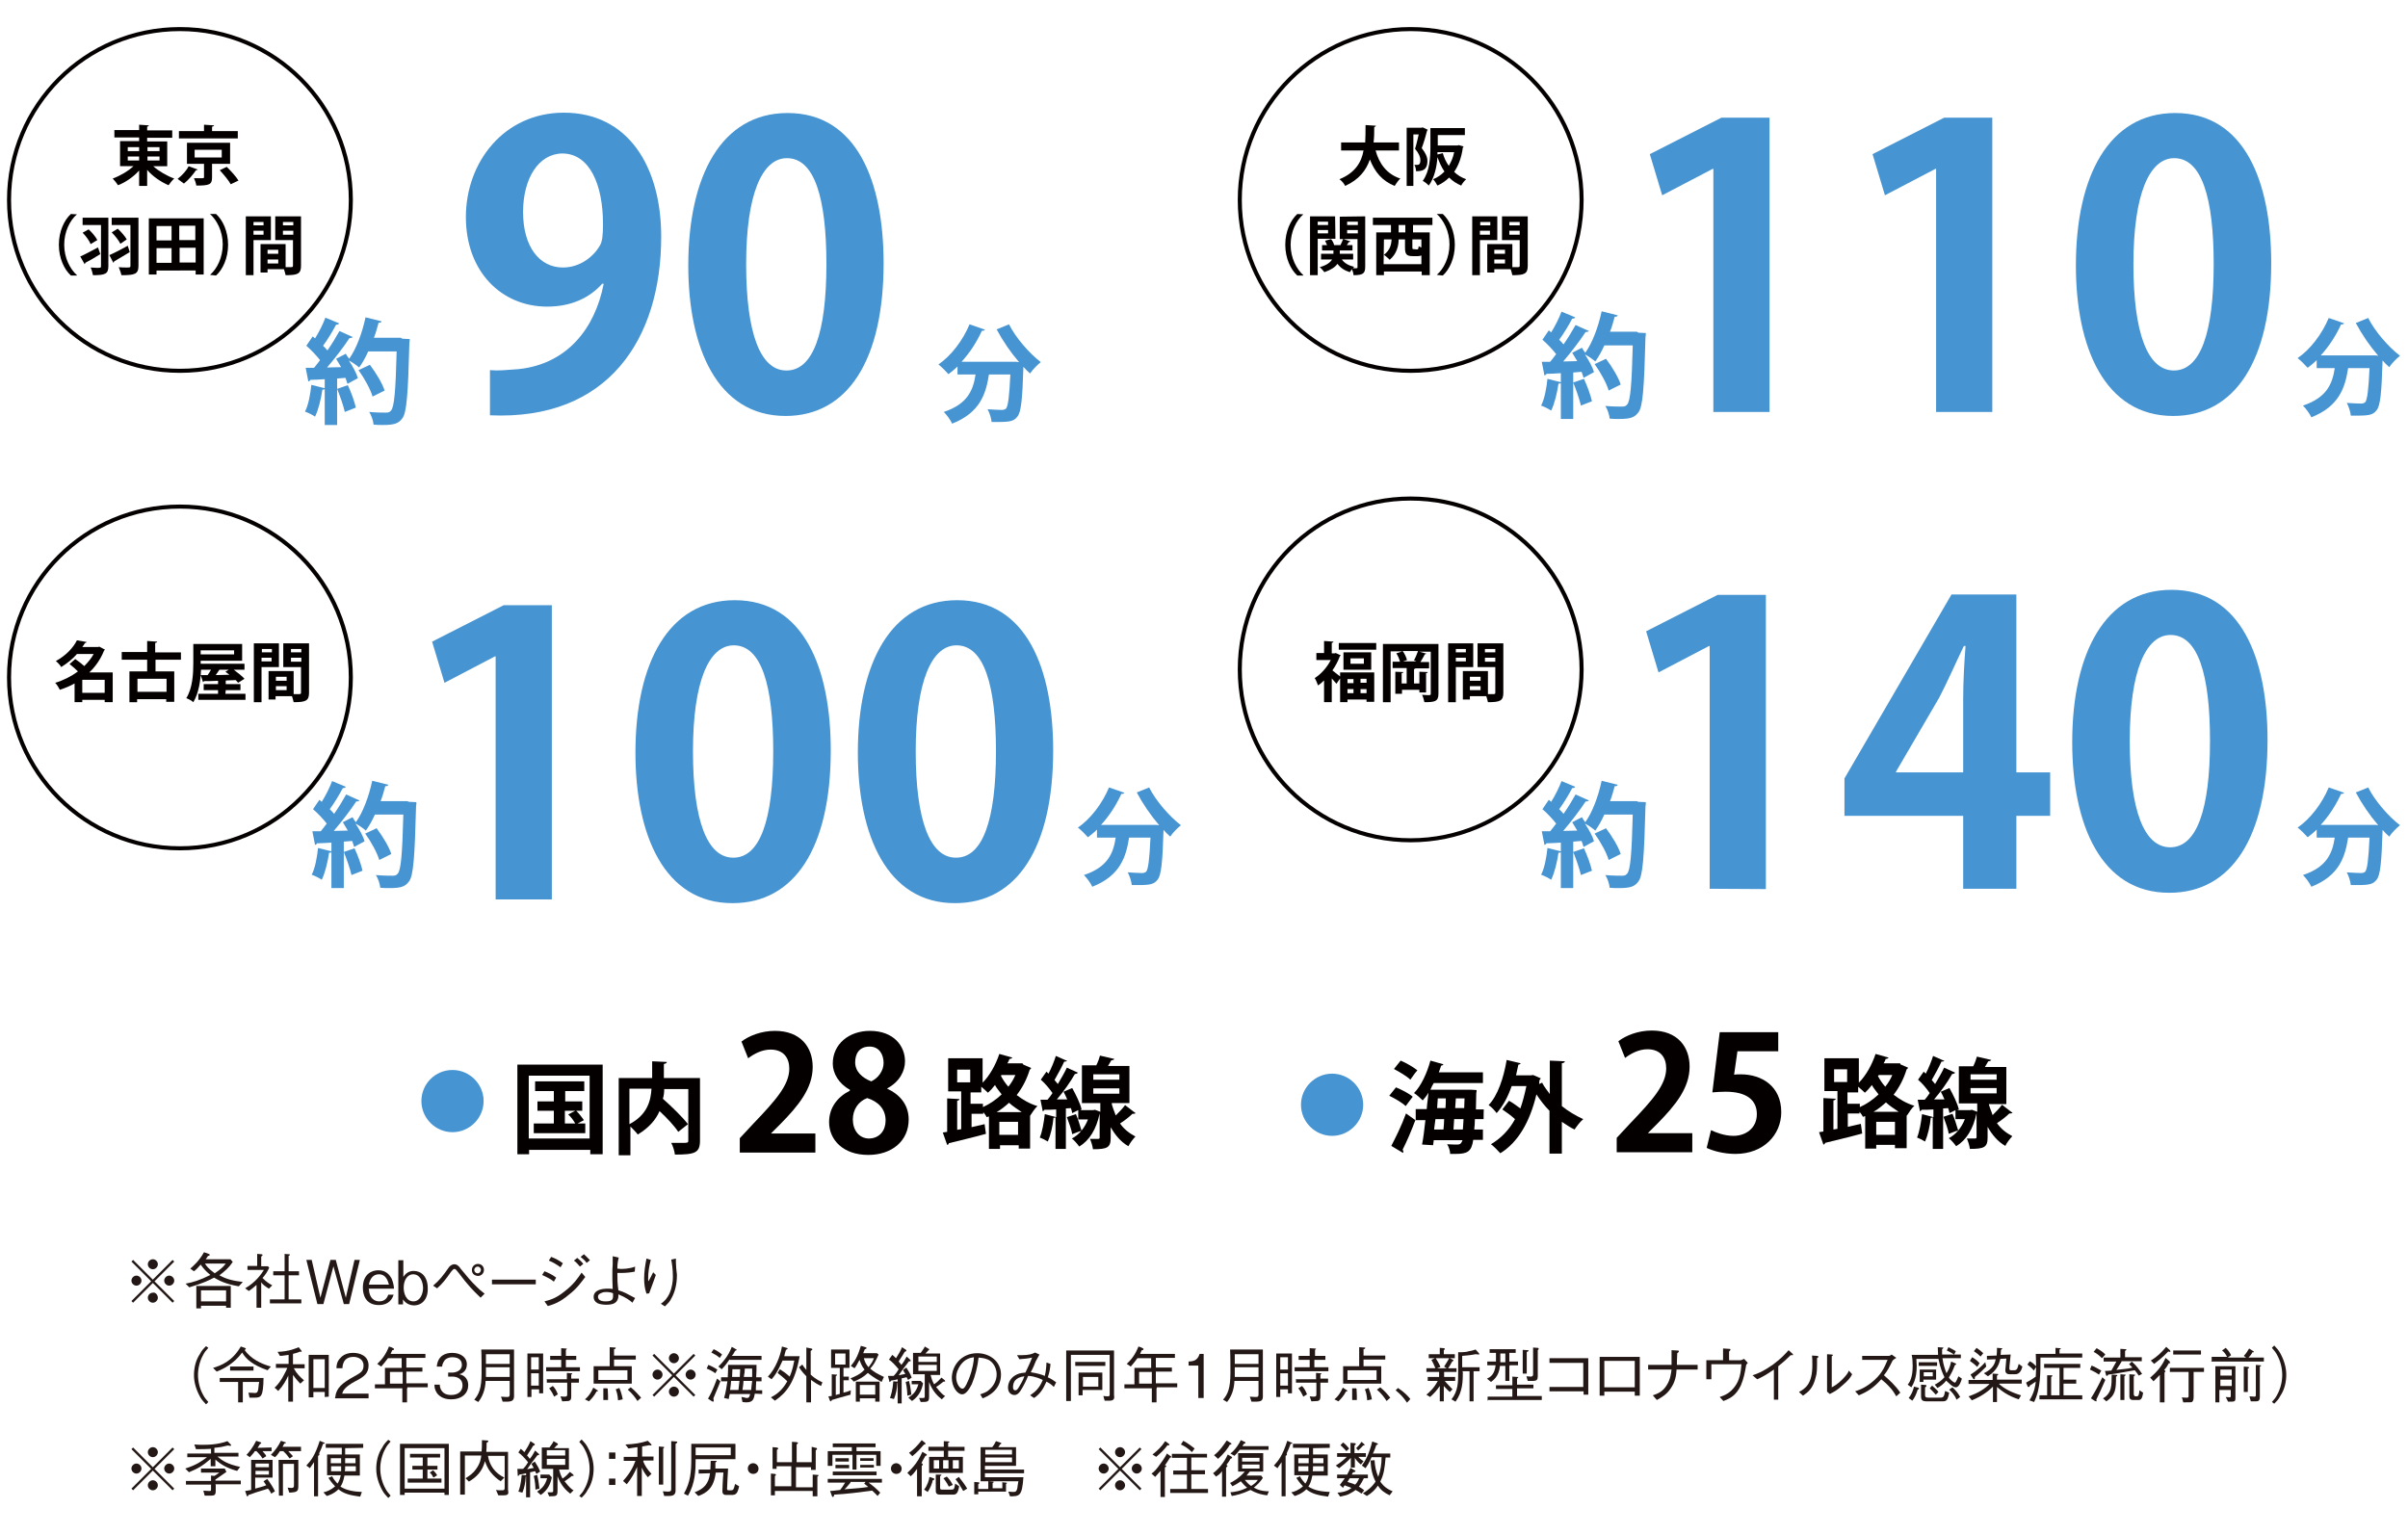 <?xml version="1.0" encoding="utf-8"?>
<!-- Generator: Adobe Illustrator 26.3.1, SVG Export Plug-In . SVG Version: 6.00 Build 0)  -->
<svg version="1.1" id="レイヤー_1" xmlns="http://www.w3.org/2000/svg" xmlns:xlink="http://www.w3.org/1999/xlink" x="0px"
	 y="0px" viewBox="0 0 720 459" style="enable-background:new 0 0 720 459;" xml:space="preserve">
<style type="text/css">
	.st0{fill:none;stroke:#040000;stroke-width:1.212;stroke-miterlimit:10;}
	.st1{fill:#040000;}
	.st2{fill:#4694D1;}
	.st3{fill:#231815;}
</style>
<circle class="st0" cx="421.8" cy="200.2" r="51.1"/>
<circle class="st0" cx="53.8" cy="202.6" r="51.1"/>
<circle class="st0" cx="421.8" cy="59.8" r="51.1"/>
<circle class="st0" cx="53.8" cy="59.8" r="51.1"/>
<g>
	<path class="st1" d="M50,49.7h-4.2c1.7,1.5,4.1,2.9,6.3,3.7c-0.6,0.5-1.3,1.4-1.7,2c-2.3-1-4.7-2.6-6.4-4.6v4.8h-2.4V51
		c-1.7,1.9-4,3.5-6.3,4.4c-0.4-0.6-1.1-1.5-1.6-2c2.2-0.8,4.6-2.2,6.2-3.7h-4v-7.5h5.7v-1.1h-7.4v-2.2h7.4v-1.6l2.9,0.2
		c0,0.2-0.2,0.3-0.5,0.4V39h7.5v2.2H44v1.1h6V49.7z M38.2,44v1.2h3.4V44H38.2z M38.2,46.8V48h3.4v-1.2H38.2z M47.7,44h-3.6v1.2h3.6
		V44z M47.7,48v-1.2h-3.6V48H47.7z"/>
	<path class="st1" d="M59.1,50.7c-0.1,0.2-0.3,0.2-0.5,0.2c-0.8,1.2-2.2,2.9-3.6,4c-0.5-0.4-1.4-1-1.9-1.4c1.3-1,2.7-2.5,3.3-3.8
		L59.1,50.7z M71.1,39.2v2.2H53.5v-2.2H61v-1.9l3,0.2c0,0.2-0.2,0.3-0.6,0.4v1.3H71.1z M68.8,49h-5.4v4.1c0,2.1-0.8,2.4-4.7,2.4
		c-0.1-0.7-0.4-1.6-0.7-2.2c0.7,0,1.6,0,2.1,0c0.7,0,0.9,0,0.9-0.3v-4h-5.1v-6.3h12.9V49z M58.2,44.8v2.3h8.1v-2.3H58.2z M69,55.1
		c-0.6-1.1-2.1-2.9-3.3-4.2l2.1-1c1.2,1.2,2.8,2.9,3.5,4.1L69,55.1z"/>
	<path class="st1" d="M23,64.1c-2.1,1.8-3.8,5.2-3.8,9.1c0,4,1.8,7.3,3.8,9.1v0.1h-1.8c-2-1.8-3.6-5.2-3.6-9.2s1.6-7.4,3.6-9.2
		L23,64.1L23,64.1z"/>
	<path class="st1" d="M24,76.7c1.4-0.6,3.4-1.7,5.3-2.7l0.7,2c-1.6,1-3.3,2-4.5,2.6c0,0.2-0.1,0.3-0.2,0.4L24,76.7z M32.4,65.1v14.5
		c0,2.3-0.9,2.7-4.6,2.7c-0.1-0.6-0.4-1.7-0.7-2.3c0.6,0,1.2,0.1,1.7,0.1c1.3,0,1.4,0,1.4-0.5V67.3h-5.5v-2.2
		C24.7,65.1,32.4,65.1,32.4,65.1z M26.5,68.6c1,0.9,2.1,2.2,2.6,3.2l-2,1.2c-0.4-1-1.4-2.4-2.4-3.4L26.5,68.6z M32.7,76.3
		c1.4-0.6,3.5-1.7,5.5-2.8l0.6,1.9c-1.7,1-3.5,2.1-4.7,2.8c0,0.2-0.1,0.3-0.2,0.4L32.7,76.3z M35.2,68.4c1.1,1,2.2,2.3,2.7,3.2
		L36,72.9c-0.5-1-1.6-2.4-2.6-3.4L35.2,68.4z M41.4,65.1v14.4c0,2.5-1.1,2.8-5.1,2.8c-0.1-0.6-0.5-1.7-0.8-2.4
		c0.8,0.1,1.7,0.1,2.3,0.1c1.1,0,1.2,0,1.2-0.5V67.3h-5.6v-2.2C33.4,65.1,41.4,65.1,41.4,65.1z"/>
	<path class="st1" d="M44.5,65.3h16.4v16.8h-2.4v-1.2H46.8v1.2h-2.3V65.3z M51.3,67.6h-4.5v4.3h4.5V67.6z M46.8,74.2v4.4h4.5v-4.4
		H46.8z M58.4,71.8v-4.3h-4.8v4.3H58.4z M53.7,78.5h4.8v-4.4h-4.8V78.5z"/>
	<path class="st1" d="M62.8,82.2c2.1-1.8,3.8-5.2,3.8-9.1c0-4-1.8-7.3-3.8-9.1l0,0h1.8c2,1.8,3.6,5.2,3.6,9.2s-1.6,7.4-3.6,9.2
		L62.8,82.2L62.8,82.2z"/>
	<path class="st1" d="M81,71.8h-5.2v10.5h-2.3V64.7H81V71.8z M78.8,66.4h-3v1h3V66.4z M75.8,70.2h3V69h-3V70.2z M90,64.7v14.8
		c0,2.4-1,2.8-4.6,2.8c-0.1-0.5-0.3-1.2-0.5-1.8H80v1h-2.1V73h7.5v6.9c0.4,0,0.8,0,1.1,0c1,0,1.1,0,1.1-0.5v-7.6h-5.3v-7.1
		C82.3,64.7,90,64.7,90,64.7z M83.3,74.7H80v1.2h3.2v-1.2H83.3z M80,78.8h3.2v-1.2H80V78.8z M87.7,66.4h-3.1v1h3.1V66.4z M84.6,70.2
		h3.1V69h-3.1V70.2z"/>
</g>
<g>
	<path class="st2" d="M512.3,123.1V50.5h-0.2L497,58.4l-3.7-12.3l21.4-10.9h14.4v88h-16.8V123.1z"/>
	<path class="st2" d="M578.9,123.1V50.5h-0.2l-15.1,7.9l-3.7-12.3l21.4-10.9h14.4v88h-16.8V123.1z"/>
	<path class="st2" d="M620.7,79.4c0-26.8,9.9-45.6,29.7-45.6c20.7,0,28.7,20.5,28.7,44.9c0,29.1-10.8,45.7-29.3,45.7
		C629.3,124.4,620.7,103.9,620.7,79.4z M650,110.8c7.9,0,11.9-11.2,11.9-31.8c0-19.9-3.6-31.7-11.8-31.7c-7.4,0-12.2,10.7-12.2,31.7
		C637.9,99.8,642.2,110.8,650,110.8L650,110.8z"/>
</g>
<g>
	<path class="st1" d="M33.7,201.2v8.8h-2.4v-0.7h-6.7v0.7h-2.3v-5.6c-1.4,0.8-2.9,1.4-4.4,1.9c-0.3-0.6-0.9-1.6-1.4-2.1
		c2.4-0.7,4.8-1.9,6.8-3.4c-0.7-0.7-1.7-1.6-2.5-2.2l1.7-1.5c0.9,0.6,1.9,1.4,2.7,2.1c1.1-1.1,2.1-2.3,2.8-3.6h-5
		c-1.2,1.4-2.8,2.7-4.7,3.9c-0.3-0.6-1.1-1.4-1.6-1.8c3.1-1.7,5.2-4,6.3-6.2l2.9,0.5c-0.1,0.2-0.2,0.3-0.5,0.3
		c-0.2,0.4-0.5,0.8-0.8,1.2h4.7l0.4-0.1l1.7,0.9c-0.1,0.1-0.2,0.2-0.3,0.3c-1,2.5-2.5,4.7-4.4,6.5h7V201.2z M24.6,207.2h6.7v-3.9
		h-6.7C24.6,203.3,24.6,207.2,24.6,207.2z"/>
	<path class="st1" d="M54.2,197.3h-7.7v3.5h5.6v9.1h-2.4v-0.8H41v0.9h-2.3v-9.2H44v-3.5h-7.6V195H44v-3.3l3,0.2
		c0,0.2-0.2,0.3-0.6,0.4v2.8h7.7v2.2H54.2z M49.8,206.9V203h-8.7v3.9H49.8z"/>
	<path class="st1" d="M67.4,207.5h6v1.8H59.3v-1.8h5.9v-1.1h-4.3v-1.8h4.3v-1c-1.6,0.1-3,0.1-4.2,0.1c-0.1,0.2-0.2,0.3-0.3,0.3
		l-0.7-2.1h2.1c0.3-0.5,0.7-1,1-1.6h-3c-0.1,3.2-0.7,7.1-2.3,9.7c-0.4-0.4-1.5-1-2.1-1.2c1.9-3,2.1-7.4,2.1-10.5v-5.7h14.6v5H60v0.9
		h13.1v1.8h-3.2c1.2,0.9,2.5,1.9,3.2,2.7l-1.9,1.2c-0.2-0.2-0.4-0.5-0.7-0.8l-2.8,0.1c-0.1,0-0.1,0-0.2,0.1v1h4.4v1.8h-4.4
		L67.4,207.5L67.4,207.5z M70,194.5H60v1.2h10V194.5z M68.4,200.3h-2.8c-0.3,0.5-0.7,1-1.1,1.6c1.3,0,2.7-0.1,4.1-0.1
		c-0.4-0.3-0.8-0.6-1.2-0.9L68.4,200.3z"/>
	<path class="st1" d="M83.4,199.5h-5.2V210h-2.3v-17.6h7.5V199.5z M81.3,194.1h-3v1h3V194.1z M78.2,197.8h3v-1.1h-3V197.8z
		 M92.4,192.4v14.8c0,2.4-1,2.8-4.6,2.8c-0.1-0.5-0.3-1.2-0.5-1.8h-4.9v1h-2.1v-8.5h7.5v6.9c0.4,0,0.8,0,1.1,0c1,0,1.1,0,1.1-0.5
		v-7.6h-5.3v-7.1L92.4,192.4L92.4,192.4z M85.7,202.4h-3.2v1.2h3.2V202.4z M82.5,206.4h3.2v-1.2h-3.2V206.4z M90.1,194.1H87v1h3.1
		V194.1z M87,197.9h3.1v-1.2H87V197.9z"/>
</g>
<g>
	<path class="st1" d="M400.9,196c-0.1,0.1-0.2,0.2-0.3,0.3c-0.5,1.4-1.3,2.9-2.2,4.2c0.7,0.5,1.7,1.4,2.3,1.8v-1.2h10.2v8.8h-2.3
		v-0.7h-5.7v0.8h-2.2v-7.1l-1.1,1.6c-0.3-0.4-0.9-1-1.4-1.6v7.1h-2.3v-6.5c-0.6,0.6-1.2,1.1-1.8,1.5c-0.2-0.6-0.7-1.8-1-2.2
		c1.9-1.2,3.7-3.2,4.8-5.4h-4.3v-2.1h2.3v-3.6l2.8,0.2c0,0.2-0.2,0.3-0.5,0.4v3.1h0.9l0.3-0.1L400.9,196z M400.3,192.3h11.2v2h-11.2
		V192.3z M401.7,195.1h8.3v5.2h-8.3V195.1z M404.7,203.1h-1.8v1.2h1.8V203.1z M402.9,207.3h1.8v-1.2h-1.8V207.3z M407.8,198.5v-1.6
		h-4v1.6H407.8z M408.6,204.2V203h-1.8v1.2H408.6z M406.8,207.3h1.8v-1.2h-1.8V207.3z"/>
	<path class="st1" d="M430.1,192.6v14.9c0,2.3-1.1,2.5-4.2,2.5c-0.1-0.6-0.4-1.6-0.7-2.2c0.6,0,1.2,0.1,1.6,0.1c0.9,0,1,0,1-0.4
		v-12.6h-3.4l2.1,0.6c-0.1,0.1-0.3,0.2-0.5,0.2c-0.3,0.7-0.9,1.6-1.3,2.3h2.6v1.9h-4.1c-0.1,0.1-0.2,0.2-0.4,0.2v4.3h1.6v-3.5
		l2.5,0.1c0,0.2-0.2,0.3-0.5,0.3v5.8h-2v-0.8h-5.2v1.2h-2v-6.6l2.4,0.1c0,0.2-0.2,0.3-0.5,0.3v3.1h1.5v-4.6h-4.2v-1.9h2.2
		c-0.2-0.8-0.6-1.8-1.1-2.5l1.8-0.6h-3.5V210h-2.3v-17.4H430.1z M423.8,197.9l-1-0.4c0.4-0.8,0.9-1.9,1.2-2.8h-4.6
		c0.6,0.8,1.1,1.9,1.3,2.7l-1.2,0.4h4.3V197.9z"/>
	<path class="st1" d="M440.5,199.5h-5.2V210H433v-17.6h7.5V199.5z M438.3,194.1h-3v1h3V194.1z M435.3,197.8h3v-1.1h-3V197.8z
		 M449.5,192.4v14.8c0,2.4-1,2.8-4.6,2.8c-0.1-0.5-0.3-1.2-0.5-1.8h-4.9v1h-2.1v-8.5h7.5v6.9c0.4,0,0.8,0,1.1,0c1,0,1.1,0,1.1-0.5
		v-7.6h-5.3v-7.1L449.5,192.4L449.5,192.4z M442.7,202.4h-3.2v1.2h3.2V202.4z M439.5,206.4h3.2v-1.2h-3.2V206.4z M447.1,194.1H444v1
		h3.1V194.1z M444,197.9h3.1v-1.2H444V197.9z"/>
</g>
<g>
	<path class="st1" d="M418.3,45h-7c1.1,4,3.4,7.1,7.4,8.4c-0.6,0.5-1.3,1.6-1.7,2.2c-3.7-1.5-5.9-4.1-7.4-7.9
		c-1.1,3.2-3.2,6-7.4,7.9c-0.3-0.7-1-1.5-1.7-2c4.7-1.9,6.6-5.1,7.2-8.6H401v-2.4h7.2c0.1-1.7,0.1-3.5,0.1-5.2l3.1,0.2
		c0,0.2-0.2,0.3-0.5,0.4c0,1.5,0,3.1-0.2,4.6h7.6L418.3,45L418.3,45z"/>
	<path class="st1" d="M425.4,38.1l1.5,0.7c0,0.1-0.1,0.2-0.2,0.3c-0.4,1.6-1,3.6-1.6,5.2c1.2,1.5,1.7,2.7,1.7,3.8
		c0,2.9-1.7,3.1-3.4,3.1c0-0.6-0.2-1.4-0.5-1.9c0.3,0,0.7,0,0.9,0c0.6,0,0.9-0.4,0.9-1.4c0-0.9-0.4-2-1.6-3.4c0.4-1.2,0.8-3,1.1-4.3
		h-1.6v15.4h-2V38.2h4.4L425.4,38.1z M429.9,43.5h5.9l0.4-0.1c0,0,0.1,0,1.4,0.4c0,0.1-0.1,0.3-0.2,0.3c-0.4,3-1.3,5.4-2.6,7.3
		c1,1,2.2,1.7,3.6,2.2c-0.5,0.4-1.2,1.3-1.5,1.9c-1.4-0.6-2.6-1.4-3.6-2.4c-1,1-2.2,1.8-3.5,2.4c-0.3-0.6-0.9-1.5-1.3-1.9
		c1.3-0.5,2.4-1.3,3.4-2.3c-0.9-1.3-1.5-2.7-2.1-4.3l0,0c-0.2,2.9-0.9,6.2-2.6,8.5c-0.3-0.4-1.3-1.2-1.8-1.4c2.1-2.9,2.3-7,2.3-10.1
		v-5.7H438v2.1h-8.1V43.5z M429.8,46.2l1.6-0.4c0.4,1.4,1,2.7,1.8,3.8c0.7-1.2,1.3-2.5,1.6-4.1h-5V46.2z"/>
	<path class="st1" d="M389.7,64.1c-2.1,1.8-3.8,5.2-3.8,9.1c0,4,1.8,7.3,3.8,9.1v0.1h-1.8c-2-1.8-3.6-5.2-3.6-9.2s1.6-7.4,3.6-9.2
		L389.7,64.1L389.7,64.1z"/>
	<path class="st1" d="M399.3,71.4H394v10.9h-2.3V64.7h7.5L399.3,71.4L399.3,71.4z M397.1,66.3H394v1h3.1V66.3z M394,69.8h3.1v-1H394
		V69.8z M408.2,64.7v15.1c0,2-0.7,2.5-3.5,2.5c0-0.5-0.2-1.2-0.5-1.8c-0.2,0.3-0.4,0.7-0.6,0.9c-1.6-0.5-2.8-1.3-3.7-2.5
		c-0.7,1-1.9,1.8-3.9,2.5c-0.3-0.4-0.9-1.1-1.4-1.5c2.2-0.6,3.2-1.5,3.7-2.3H395v-1.7h3.7v-1h-3.4v-1.6h1.5
		c-0.2-0.4-0.4-0.9-0.6-1.3l1.8-0.5c0.4,0.5,0.8,1.2,0.9,1.8h1.9c0.3-0.6,0.6-1.3,0.8-1.8h-1v-6.7L408.2,64.7L408.2,64.7z
		 M404.8,77.6h-3.6c0.8,1.1,2,1.8,3.7,2.2c-0.1,0.1-0.3,0.3-0.4,0.4c1.4,0.1,1.4,0,1.4-0.3v-8.4h-4.2l2.1,0.7
		c-0.1,0.1-0.2,0.2-0.5,0.2c-0.2,0.3-0.4,0.6-0.6,0.9h1.7v1.6h-3.8v1h4v1.7H404.8z M406,66.3h-3.2v1h3.2V66.3z M402.8,68.8v1h3.2v-1
		H402.8z"/>
	<path class="st1" d="M428.3,67.3h-5.8v2.2h5v12.8h-2.4v-1.1h-11.3v1.1h-2.3V69.5h4.4v-2.2h-5.4v-2.2h17.8L428.3,67.3L428.3,67.3z
		 M413.7,79H425v-2.6c-0.3,0.1-0.6,0.2-1,0.2h-1.6c-1.9,0-2.3-0.6-2.3-2.6v-2.4h-1.9c0,1.9-0.6,4.4-2.7,6.1
		c-0.3-0.4-1.3-1.2-1.7-1.5c1.9-1.4,2.2-3.2,2.3-4.6h-2.3L413.7,79L413.7,79z M420.2,69.5v-2.2h-2v2.2H420.2z M423.7,74.6
		c0.3,0,0.4-0.1,0.5-1c0.2,0.2,0.5,0.3,0.8,0.4v-2.4h-2.7V74c0,0.5,0.1,0.5,0.4,0.5L423.7,74.6L423.7,74.6z"/>
	<path class="st1" d="M429.6,82.2c2.1-1.8,3.8-5.2,3.8-9.1c0-4-1.8-7.3-3.8-9.1l0,0h1.8c2,1.8,3.6,5.2,3.6,9.2s-1.6,7.4-3.6,9.2
		L429.6,82.2L429.6,82.2z"/>
	<path class="st1" d="M447.7,71.8h-5.2v10.5h-2.3V64.7h7.5V71.8z M445.6,66.4h-3v1h3V66.4z M442.5,70.2h3V69h-3V70.2z M456.8,64.7
		v14.8c0,2.4-1,2.8-4.6,2.8c-0.1-0.5-0.3-1.2-0.5-1.8h-4.9v1h-2.1V73h7.5v6.9c0.4,0,0.8,0,1.1,0c1,0,1.1,0,1.1-0.5v-7.6h-5.3v-7.1
		C449.1,64.7,456.8,64.7,456.8,64.7z M450,74.7h-3.2v1.2h3.2V74.7z M446.8,78.8h3.2v-1.2h-3.2V78.8z M454.4,66.4h-3.1v1h3.1V66.4z
		 M451.3,70.2h3.1V69h-3.1V70.2z"/>
</g>
<g>
	<path class="st2" d="M120.3,101.3l2.2,0.1c0,0.3,0,0.9-0.1,1.3c-0.4,15.3-0.8,20.7-2.1,22.4c-1.1,1.5-2.3,2-5.8,2
		c-0.9,0-1.9,0-2.8-0.1c-0.1-1.1-0.6-2.7-1.3-3.8c2.1,0.2,4.1,0.2,5,0.2c0.7,0,1.1-0.1,1.5-0.6c1-1,1.4-6,1.7-17.7h-8.5
		c-0.8,1.8-1.7,3.4-2.7,4.8c-0.7-0.6-2.1-1.6-3.1-2.1c1.2,1.8,2.3,3.8,2.7,5.3c-1.2,0.6-2.1,1.2-3.1,1.7c-0.1-0.5-0.4-1.1-0.6-1.8
		l-2.5,0.2v13.9h-3.7v-10.8c-0.1,0.2-0.4,0.3-0.7,0.2c-0.4,2.8-1.2,6.1-2.2,8.1c-0.7-0.5-2.1-1.2-3-1.5c1-1.9,1.6-5.1,1.9-8l4,1
		v-2.7c-1.7,0.1-3.1,0.2-4.3,0.2c-0.1,0.3-0.4,0.4-0.6,0.5l-0.8-4.1h2.5c0.6-0.7,1.2-1.5,1.8-2.3c-1.1-1.4-2.7-3.1-4.1-4.3l1.9-2.8
		l0.7,0.6c1.2-1.9,2.4-4.3,3.1-6.2l4.1,1.7c-0.1,0.3-0.5,0.4-0.9,0.4c-1,1.9-2.5,4.4-3.9,6.3c0.5,0.5,1,1,1.3,1.4
		c1.4-2,2.6-4,3.6-5.8l4,1.8c-0.2,0.2-0.5,0.3-1,0.3c-1.7,2.6-4.3,6-6.7,8.8l4.2-0.1c-0.5-0.8-1-1.7-1.5-2.5c1.1-0.6,2-1,2.9-1.5
		c0.3,0.5,0.6,1,1,1.5c2.1-2.9,3.9-7.7,4.9-12.4l4.8,1.2c-0.1,0.3-0.4,0.5-0.9,0.4c-0.4,1.5-0.8,3-1.4,4.5h8L120.3,101.3z
		 M103.1,123.2c-0.4-1.8-1.4-4.7-2.3-6.9l3.2-1.1c1,2.1,2,4.9,2.4,6.7L103.1,123.2z M110.6,109.1c1.8,2.4,3.7,5.5,4.4,7.7l-3.6,1.8
		c-0.6-2.1-2.4-5.4-4.2-7.9L110.6,109.1z"/>
</g>
<g>
	<path class="st2" d="M304.7,108.3c-2.5-2.9-4.9-6.4-6.7-9.8l3.7-1.5c2,4,6,8.6,9.5,11.3c-1,0.8-2.5,2.3-3.2,3.4
		c-0.7-0.6-1.4-1.3-2-2c-0.3,9.9-0.7,13.6-1.8,14.9c-1,1.3-2.1,1.6-5.6,1.6c-0.7,0-1.4,0-2.1,0c-0.1-1.1-0.6-2.7-1.2-3.8
		c1.7,0.1,3.4,0.2,4.2,0.2c0.6,0,0.9-0.1,1.3-0.4c0.6-0.7,1-3.5,1.3-10.2h-6.4c-0.9,5.7-2.6,11.4-11,14.7c-0.5-1.1-1.6-2.6-2.5-3.5
		c7.2-2.4,8.8-6.6,9.5-11.2h-5.4v-2.4c-0.9,0.9-1.8,1.6-2.7,2.3c-0.7-0.8-2.1-2.2-3-2.9c3.8-2.6,7.3-7.2,9.3-12l4.6,1.6
		c-0.2,0.3-0.6,0.4-0.9,0.3c-1.5,3.3-3.6,6.6-6.1,9.3H303h0.9L304.7,108.3z"/>
</g>
<g>
	<path class="st2" d="M489.9,239.8l2.2,0.1c0,0.3,0,0.9-0.1,1.3c-0.4,15.3-0.8,20.7-2.1,22.4c-1.1,1.5-2.3,2-5.8,2
		c-0.9,0-1.9,0-2.8-0.1c-0.1-1.1-0.6-2.7-1.3-3.8c2.1,0.2,4.1,0.2,5,0.2c0.7,0,1.1-0.1,1.5-0.6c1-1,1.4-6,1.7-17.7h-8.5
		c-0.8,1.8-1.7,3.4-2.7,4.8c-0.7-0.6-2.1-1.6-3.1-2.1c1.2,1.8,2.3,3.8,2.7,5.3c-1.2,0.6-2.1,1.2-3.1,1.7c-0.1-0.5-0.4-1.1-0.6-1.8
		l-2.5,0.2v13.9h-3.7v-10.8c-0.1,0.2-0.4,0.3-0.7,0.2c-0.4,2.8-1.2,6.1-2.2,8.1c-0.7-0.5-2.1-1.2-3-1.5c1-1.9,1.6-5.1,1.9-8l4,1V252
		c-1.7,0.1-3.1,0.2-4.3,0.2c-0.1,0.3-0.4,0.4-0.6,0.5l-0.8-4.1h2.5c0.6-0.7,1.2-1.5,1.8-2.3c-1.1-1.4-2.7-3.1-4.1-4.3l1.9-2.8
		l0.7,0.6c1.2-1.9,2.4-4.3,3.1-6.2l4.1,1.7c-0.1,0.3-0.5,0.4-0.9,0.4c-1,1.9-2.5,4.4-3.9,6.3c0.5,0.5,1,1,1.3,1.4
		c1.4-2,2.6-4,3.6-5.8l4,1.8c-0.2,0.2-0.5,0.3-1,0.3c-1.7,2.6-4.3,6-6.7,8.8l4.2-0.1c-0.5-0.8-1-1.7-1.5-2.5c1.1-0.6,2-1,2.9-1.5
		c0.3,0.5,0.6,1,1,1.5c2.1-2.9,3.9-7.7,4.9-12.4l4.8,1.2c-0.1,0.3-0.4,0.5-0.9,0.4c-0.4,1.5-0.8,3-1.4,4.5h8L489.9,239.8z
		 M472.7,261.7c-0.4-1.8-1.4-4.7-2.3-6.9l3.2-1.1c1,2.1,2,4.9,2.4,6.7L472.7,261.7z M480.2,247.7c1.8,2.4,3.7,5.5,4.4,7.7l-3.6,1.8
		c-0.6-2.1-2.4-5.4-4.2-7.9L480.2,247.7z"/>
</g>
<g>
	<path class="st2" d="M711.1,246.8c-2.5-2.9-4.9-6.4-6.7-9.8l3.7-1.5c2,4,6,8.6,9.5,11.3c-1,0.8-2.5,2.3-3.2,3.4
		c-0.7-0.6-1.4-1.3-2-2c-0.3,9.9-0.7,13.6-1.8,14.9c-1,1.3-2.1,1.6-5.6,1.6c-0.7,0-1.4,0-2.1,0c-0.1-1.1-0.6-2.7-1.2-3.8
		c1.7,0.1,3.4,0.2,4.2,0.2c0.6,0,0.9-0.1,1.3-0.4c0.6-0.7,1-3.5,1.3-10.2h-6.4c-0.9,5.7-2.6,11.4-11,14.7c-0.5-1.1-1.6-2.6-2.5-3.5
		c7.2-2.4,8.8-6.6,9.5-11.2h-5.4v-2.4c-0.9,0.9-1.8,1.6-2.7,2.3c-0.7-0.8-2.1-2.2-3-2.9c3.8-2.6,7.3-7.2,9.3-12l4.6,1.6
		c-0.2,0.3-0.6,0.4-0.9,0.3c-1.5,3.3-3.6,6.6-6.1,9.3h15.6h0.9L711.1,246.8z"/>
</g>
<g>
	<path class="st2" d="M122.3,239.8l2.2,0.1c0,0.3,0,0.9-0.1,1.3c-0.4,15.3-0.8,20.7-2.1,22.4c-1.1,1.5-2.3,2-5.8,2
		c-0.9,0-1.9,0-2.8-0.1c-0.1-1.1-0.6-2.7-1.3-3.8c2.1,0.2,4.1,0.2,5,0.2c0.7,0,1.1-0.1,1.5-0.6c1-1,1.4-6,1.7-17.7h-8.5
		c-0.8,1.8-1.7,3.4-2.7,4.8c-0.7-0.6-2.1-1.6-3.1-2.1c1.2,1.8,2.3,3.8,2.7,5.3c-1.2,0.6-2.1,1.2-3.1,1.7c-0.1-0.5-0.4-1.1-0.6-1.8
		l-2.5,0.2v13.9h-3.7v-10.8c-0.1,0.2-0.4,0.3-0.7,0.2c-0.4,2.8-1.2,6.1-2.2,8.1c-0.7-0.5-2.1-1.2-3-1.5c1-1.9,1.6-5.1,1.9-8l4,1V252
		c-1.7,0.1-3.1,0.2-4.3,0.2c-0.1,0.3-0.4,0.4-0.6,0.5l-0.8-4.1h2.5c0.6-0.7,1.2-1.5,1.8-2.3c-1.1-1.4-2.7-3.1-4.1-4.3l1.9-2.8
		l0.7,0.6c1.2-1.9,2.4-4.3,3.1-6.2l4.1,1.7c-0.1,0.3-0.5,0.4-0.9,0.4c-1,1.9-2.5,4.4-3.9,6.3c0.5,0.5,1,1,1.3,1.4
		c1.4-2,2.6-4,3.6-5.8l4,1.8c-0.2,0.2-0.5,0.3-1,0.3c-1.7,2.6-4.3,6-6.7,8.8l4.2-0.1c-0.5-0.8-1-1.7-1.5-2.5c1.1-0.6,2-1,2.9-1.5
		c0.3,0.5,0.6,1,1,1.5c2.1-2.9,3.9-7.7,4.9-12.4l4.8,1.2c-0.1,0.3-0.4,0.5-0.9,0.4c-0.4,1.5-0.8,3-1.4,4.5h8L122.3,239.8z
		 M105.1,261.7c-0.4-1.8-1.4-4.7-2.3-6.9l3.2-1.1c1,2.1,2,4.9,2.4,6.7L105.1,261.7z M112.6,247.7c1.8,2.4,3.7,5.5,4.4,7.7l-3.6,1.8
		c-0.6-2.1-2.4-5.4-4.2-7.9L112.6,247.7z"/>
</g>
<g>
	<path class="st2" d="M346.6,246.8c-2.5-2.9-4.9-6.4-6.7-9.8l3.7-1.5c2,4,6,8.6,9.5,11.3c-1,0.8-2.5,2.3-3.2,3.4
		c-0.7-0.6-1.4-1.3-2-2c-0.3,9.9-0.7,13.6-1.8,14.9c-1,1.3-2.1,1.6-5.6,1.6c-0.7,0-1.4,0-2.1,0c-0.1-1.1-0.6-2.7-1.2-3.8
		c1.7,0.1,3.4,0.2,4.2,0.2c0.6,0,0.9-0.1,1.3-0.4c0.6-0.7,1-3.5,1.3-10.2h-6.4c-0.9,5.7-2.6,11.4-11,14.7c-0.5-1.1-1.6-2.6-2.5-3.5
		c7.2-2.4,8.8-6.6,9.5-11.2H328v-2.4c-0.9,0.9-1.8,1.6-2.7,2.3c-0.7-0.8-2.1-2.2-3-2.9c3.8-2.6,7.3-7.2,9.3-12l4.6,1.6
		c-0.2,0.3-0.6,0.4-0.9,0.3c-1.5,3.3-3.6,6.6-6.1,9.3h15.6h0.9L346.6,246.8z"/>
</g>
<g>
	<path class="st2" d="M489.9,99.5l2.2,0.1c0,0.3,0,0.9-0.1,1.3c-0.4,15.3-0.8,20.7-2.1,22.4c-1.1,1.5-2.3,2-5.8,2
		c-0.9,0-1.9,0-2.8-0.1c-0.1-1.1-0.6-2.7-1.3-3.8c2.1,0.2,4.1,0.2,5,0.2c0.7,0,1.1-0.1,1.5-0.6c1-1,1.4-6,1.7-17.7h-8.5
		c-0.8,1.8-1.7,3.4-2.7,4.8c-0.7-0.6-2.1-1.6-3.1-2.1c1.2,1.8,2.3,3.8,2.7,5.3c-1.2,0.6-2.1,1.2-3.1,1.7c-0.1-0.5-0.4-1.1-0.6-1.8
		l-2.5,0.2v13.9h-3.7v-10.8c-0.1,0.2-0.4,0.3-0.7,0.2c-0.4,2.8-1.2,6.1-2.2,8.1c-0.7-0.5-2.1-1.2-3-1.5c1-1.9,1.6-5.1,1.9-8l4,1
		v-2.7c-1.7,0.1-3.1,0.2-4.3,0.2c-0.1,0.3-0.4,0.4-0.6,0.5l-0.8-4.1h2.5c0.6-0.7,1.2-1.5,1.8-2.3c-1.1-1.4-2.7-3.1-4.1-4.3l1.9-2.8
		l0.7,0.6c1.2-1.9,2.4-4.3,3.1-6.2l4.1,1.7c-0.1,0.3-0.5,0.4-0.9,0.4c-1,1.9-2.5,4.4-3.9,6.3c0.5,0.5,1,1,1.3,1.4
		c1.4-2,2.6-4,3.6-5.8l4,1.8c-0.2,0.2-0.5,0.3-1,0.3c-1.7,2.6-4.3,6-6.7,8.8l4.2-0.1c-0.5-0.8-1-1.7-1.5-2.5c1.1-0.6,2-1,2.9-1.5
		c0.3,0.5,0.6,1,1,1.5c2.1-2.9,3.9-7.7,4.9-12.4l4.8,1.2c-0.1,0.3-0.4,0.5-0.9,0.4c-0.4,1.5-0.8,3-1.4,4.5h8L489.9,99.5z
		 M472.7,121.3c-0.4-1.8-1.4-4.7-2.3-6.9l3.2-1.1c1,2.1,2,4.9,2.4,6.7L472.7,121.3z M480.2,107.3c1.8,2.4,3.7,5.5,4.4,7.7l-3.6,1.8
		c-0.6-2.1-2.4-5.4-4.2-7.9L480.2,107.3z"/>
</g>
<g>
	<path class="st2" d="M711.1,106.4c-2.5-2.9-4.9-6.4-6.7-9.8l3.7-1.5c2,4,6,8.6,9.5,11.3c-1,0.8-2.5,2.3-3.2,3.4
		c-0.7-0.6-1.4-1.3-2-2c-0.3,9.9-0.7,13.6-1.8,14.9c-1,1.3-2.1,1.6-5.6,1.6c-0.7,0-1.4,0-2.1,0c-0.1-1.1-0.6-2.7-1.2-3.8
		c1.7,0.1,3.4,0.2,4.2,0.2c0.6,0,0.9-0.1,1.3-0.4c0.6-0.7,1-3.5,1.3-10.2h-6.4c-0.9,5.7-2.6,11.4-11,14.7c-0.5-1.1-1.6-2.6-2.5-3.5
		c7.2-2.4,8.8-6.6,9.5-11.2h-5.4v-2.4c-0.9,0.9-1.8,1.6-2.7,2.3c-0.7-0.8-2.1-2.2-3-2.9c3.8-2.6,7.3-7.2,9.3-12l4.6,1.6
		c-0.2,0.3-0.6,0.4-0.9,0.3c-1.5,3.3-3.6,6.6-6.1,9.3h15.6h0.9L711.1,106.4z"/>
</g>
<g>
	<path class="st2" d="M511.2,265.8v-72.6H511l-15.1,7.9l-3.7-12.3l21.4-10.9H528v88L511.2,265.8L511.2,265.8z"/>
	<path class="st2" d="M602.9,265.8H587V244h-35.5v-11.2l32-55h19.4V231H613v13h-10.1V265.8z M566.9,231H587v-21.9
		c0-5.1,0.3-10.7,0.7-15.9h-0.5c-2.7,5.6-4.8,10.5-7.4,15.5l-12.9,22.1L566.9,231L566.9,231z"/>
	<path class="st2" d="M619.6,222c0-26.8,9.9-45.6,29.7-45.6c20.7,0,28.7,20.5,28.7,44.9c0,29.1-10.8,45.7-29.3,45.7
		C628.2,267.1,619.6,246.6,619.6,222z M648.9,253.4c7.9,0,11.9-11.2,11.9-31.8c0-19.9-3.6-31.7-11.8-31.7
		c-7.4,0-12.2,10.7-12.2,31.7C636.8,242.4,641.1,253.4,648.9,253.4L648.9,253.4z"/>
</g>
<g>
	<path class="st2" d="M148.2,268.9v-72.6H148l-15.1,7.9l-3.7-12.3l21.4-10.9H165v88h-16.8V268.9z"/>
	<path class="st2" d="M190,225.1c0-26.8,9.9-45.6,29.7-45.6c20.7,0,28.7,20.5,28.7,44.9c0,29.1-10.8,45.7-29.3,45.7
		C198.6,270.2,190,249.7,190,225.1z M219.3,256.5c7.9,0,11.9-11.2,11.9-31.8c0-19.9-3.6-31.7-11.8-31.7c-7.4,0-12.2,10.7-12.2,31.7
		c0,20.8,4.3,31.8,12,31.8H219.3z"/>
	<path class="st2" d="M256.5,225.1c0-26.8,9.9-45.6,29.7-45.6c20.7,0,28.7,20.5,28.7,44.9c0,29.1-10.8,45.7-29.3,45.7
		C265.2,270.2,256.5,249.7,256.5,225.1z M285.9,256.5c7.9,0,11.9-11.2,11.9-31.8c0-19.9-3.6-31.7-11.8-31.7
		c-7.4,0-12.2,10.7-12.2,31.7c0,20.8,4.3,31.8,12,31.8H285.9z"/>
</g>
<g>
	<path class="st2" d="M180.1,84.8c-3.7,4.2-9.2,6.9-16.5,6.9c-13.6,0-24.3-10.4-24.3-26.8s11.4-31.2,29.3-31.2
		c19.2,0,29.1,16.1,29.1,37.1c0,30.5-15.8,55-51.2,53.4v-13.5c2.7,0.2,4.4,0,8.5-0.3c14.5-1.5,22.9-12.1,25.5-25.5L180.1,84.8z
		 M156.4,63.4c0,10.4,4.9,16.6,11.9,16.6c5.2,0,9.2-3.3,11.1-6.6c0.7-1.3,0.9-3,0.9-6.4c0-11.8-4-21.1-12.2-21.1
		C161,46,156.4,53.4,156.4,63.4z"/>
	<path class="st2" d="M205.8,79.4c0-26.8,9.9-45.6,29.7-45.6c20.7,0,28.7,20.5,28.7,44.9c0,29.1-10.8,45.7-29.3,45.7
		C214.4,124.4,205.8,103.9,205.8,79.4z M235.2,110.8c7.9,0,11.9-11.2,11.9-31.8c0-19.9-3.6-31.7-11.8-31.7
		c-7.4,0-12.2,10.7-12.2,31.7c0,20.8,4.3,31.8,12,31.8H235.2z"/>
</g>
<g>
	<path class="st2" d="M135.3,320c5.1,0,9.3,4.2,9.3,9.3s-4.2,9.3-9.3,9.3s-9.3-4.2-9.3-9.3S130.1,320,135.3,320z"/>
</g>
<g>
	<path class="st2" d="M398.3,321.1c5.1,0,9.3,4.2,9.3,9.3s-4.2,9.3-9.3,9.3c-5.1,0-9.3-4.2-9.3-9.3S393.2,321.1,398.3,321.1z"/>
</g>
<g>
	<g>
		<path class="st1" d="M243.6,344.7h-22.4v-4.3l4-4.3c6.7-7,10.8-11.6,10.8-16.5c0-3.2-1.7-5.7-5.6-5.7c-2.6,0-5,1.3-6.7,2.6l-2-5
			c2.2-1.7,5.9-3.2,10-3.2c7.7,0,11.3,4.9,11.3,10.8c0,6.4-4.3,11.6-9.5,16.9l-2.9,2.9v0.1h13.2v5.7H243.6z"/>
		<path class="st1" d="M254.1,325.9c-3.3-1.8-5.1-4.9-5.1-7.8c0-5.9,4.9-9.8,11.1-9.8c7.1,0,10.5,4.5,10.5,9.1
			c0,2.9-1.6,6.1-5.3,8.1v0.1c3.5,1.6,6.4,4.6,6.4,9.2c0,6.4-5,10.6-12.1,10.6c-7.6,0-11.7-4.6-11.7-9.8c0-4.4,2.6-7.6,6.2-9.4
			V325.9z M264.8,335.1c0-3.5-2.3-5.7-5.5-6.7c-2.7,1-4.3,3.5-4.3,6.4c0,3.1,1.8,5.7,4.9,5.7C263.1,340.4,264.8,338,264.8,335.1z
			 M255.7,317.7c0,2.7,2,4.6,4.8,5.7c2-0.9,3.7-3.1,3.7-5.5S263,313,260,313C256.8,313,255.7,315.3,255.7,317.7z"/>
		<path class="st1" d="M306,318.4l2.3,1c0,0.2-0.2,0.4-0.4,0.5c-0.9,2.9-2.2,5.4-3.9,7.6c1.7,1.3,3.8,2.6,6.2,3.3
			c-0.7,0.6-1.7,2.1-2.2,2.9H308v9.8h-3.4v-1h-5.6v1.1h-3.3v-9.7l-0.7,0.2c-0.2-0.5-0.6-1-1-1.5v0.5h-3.5v4l3.9-0.9l0.4,2.9
			c-4,1.1-8.3,2.1-11.1,2.8c0,0.2-0.2,0.5-0.5,0.5l-1.3-3.7l1.3-0.2v-10l3.7,0.2c0,0.2-0.2,0.4-0.7,0.5v8.7l1.2-0.2v-11.3h-3.9v-9.9
			h10.3v7.3c2.1-2.1,3.9-5.3,5-8.6l3.9,1.1c-0.1,0.2-0.5,0.4-0.9,0.4c-0.1,0.5-0.4,1-0.6,1.3h4.5L306,318.4z M286.2,319.9v3.8h3.9
			v-3.8H286.2z M293.9,330.1v1c2-0.9,3.9-2.2,5.6-3.8c-0.7-1-1.5-1.8-2-2.8c-0.7,0.9-1.3,1.6-2.1,2.3c-0.5-0.5-1.3-1.2-2-1.8v1.7
			h-3.2v3.4L293.9,330.1L293.9,330.1z M305.5,332.6c-1.3-0.9-2.6-1.7-3.8-2.8c-1.1,1-2.3,2-3.7,2.8H305.5z M298.8,339.4h5.6v-3.9
			h-5.6V339.4z M299.3,321.8c0.6,1.1,1.3,2.2,2.2,3.2c0.9-1.1,1.6-2.3,2.1-3.5h-4.2L299.3,321.8z"/>
		<path class="st1" d="M332.4,329.8c0,0.9,0.9,2.8,1.2,3.8c1-1,2.1-2.1,2.8-3.1c3.1,2.4,3.1,2.4,3.2,2.4c-0.1,0.1-0.4,0.2-0.6,0.2
			c-0.1,0-0.2,0-0.4,0c-0.9,0.9-2.3,2-3.7,2.9c1.1,1.6,2.7,2.9,4.6,3.9c-0.6,0.6-1.7,2-2.1,2.9c-2.3-1.3-4-3.4-5.3-5.7v3.2
			c0,2.9-1,3.4-5.3,3.4c-0.1-0.9-0.5-2.2-0.9-3.1c1,0,2.1,0,2.4,0c0.4,0,0.5-0.1,0.5-0.4v-7.2c-1,4.8-3.1,8.1-6.1,9.9
			c-0.5-0.7-1.6-2-2.2-2.4c2.1-1.1,3.8-3.1,4.8-5.7h-2.9v-2.8l-1.8,0.9c-0.1-0.5-0.2-1-0.4-1.5l-1.5,0.1v12.1h-3.1v-9.5
			c-0.1,0.2-0.4,0.2-0.6,0.2c-0.2,2.4-0.9,5.3-1.7,7.1c-0.6-0.4-1.8-1-2.4-1.2c0.7-1.6,1.2-4.4,1.5-7l3.4,0.9v-2.3
			c-1.3,0.1-2.6,0.1-3.5,0.1c-0.1,0.2-0.4,0.4-0.5,0.5l-0.7-3.5h2.1c0.5-0.6,1-1.2,1.5-2c-0.9-1.3-2.2-2.9-3.5-4l1.7-2.4l0.6,0.6
			c0.9-1.7,1.7-3.7,2.2-5.3l3.4,1.5c-0.1,0.1-0.4,0.2-0.9,0.2c-0.7,1.6-2,3.9-2.9,5.5c0.4,0.4,0.7,0.9,1,1.2c1-1.7,2-3.4,2.7-4.9
			l3.3,1.5c-0.1,0.2-0.5,0.4-0.9,0.4c-1.3,2.3-3.4,5.3-5.4,7.6h3.1c-0.4-0.9-0.7-1.6-1.1-2.3l2.6-1.1c1.1,2,2.4,4.6,2.8,6.4L323,332
			h3.9l0.5-0.1l1.6,0.6v-2.6h-5.5v-11.3h4.3c0.5-1,0.9-2.1,1.1-2.9l4.3,1c-0.1,0.2-0.4,0.4-0.9,0.4l-1,1.7h6.4v11.1h-5.3V329.8z
			 M321.7,333.2c0.7,1.6,1.3,3.7,1.7,5c-0.9,0.2-1.7,0.6-2.8,1c-0.2-1.3-1-3.5-1.6-5.1L321.7,333.2z M326.9,321.3v1.6h7.8v-1.6
			H326.9z M326.9,325.5v1.6h7.8v-1.6H326.9z"/>
	</g>
	<g>
		<path class="st1" d="M154.6,318.4h25.6v26.8h-3.7v-1.3h-18.3v1.3h-3.5V318.4z M158.1,340.5h18.2v-18.8h-18.2V340.5z M172.7,336
			h2.3v2.9h-15.4V336h6v-3.8h-4.9v-2.8h4.9v-3.1H160v-2.9h14.7v2.9h-5.7v3.1h5.1v2.8h-1.8c0.9,0.9,1.8,2.1,2.3,2.8L172.7,336z
			 M168.9,332.2v3.8h3.1c-0.5-0.9-1.3-2-2.1-2.7l2.1-1.1H168.9z"/>
		<path class="st1" d="M209.3,322.1v19c0,3.7-1.5,4.2-7.5,4.2c-0.1-1-0.6-2.6-1.1-3.5c1,0,2.2,0,3.1,0c1.8,0,2,0,2-0.7v-15.4h-7.2
			c0,1-0.1,2-0.4,2.9c2.6,2.3,5.9,5.5,7.5,7.6l-2.9,2.3c-1.1-1.7-3.4-4.2-5.6-6.2c-1.1,2.6-3.2,5-6.5,7c-0.5-0.7-1.5-1.7-2.2-2.4
			v8.6h-3.5v-23.1H195v-5l4.4,0.2c0,0.2-0.2,0.5-0.9,0.6v4.2H209.3z M188.2,325.6v10.6c5.4-2.8,6.4-7.1,6.6-10.6H188.2z"/>
	</g>
</g>
<g>
	<g>
		<path class="st1" d="M505.8,344.6h-22.4v-4.3l4-4.3c6.7-7,10.8-11.6,10.8-16.5c0-3.2-1.7-5.7-5.6-5.7c-2.6,0-5,1.3-6.7,2.6l-2-5
			c2.2-1.7,5.9-3.2,10-3.2c7.7,0,11.3,4.9,11.3,10.8c0,6.4-4.3,11.6-9.5,16.9l-2.9,2.9v0.1h13.2v5.7H505.8z"/>
		<path class="st1" d="M531.7,308.7v5.7h-12.2l-1,7c0.6-0.1,1.2-0.1,2-0.1c6.2,0,12.1,3.5,12.1,11.3c0,6.8-5.3,12.5-13.7,12.5
			c-3.5,0-6.7-0.9-8.6-1.8l1.3-5.3c1.5,0.7,4,1.7,6.7,1.7c3.7,0,7-2.3,7-6.5c0-4.3-3.2-6.7-9.3-6.7c-1.6,0-2.8,0.1-4,0.2l2.2-18
			L531.7,308.7L531.7,308.7z"/>
		<path class="st1" d="M568.2,318.3l2.3,1c0,0.2-0.2,0.4-0.4,0.5c-0.9,2.9-2.2,5.4-3.9,7.6c1.7,1.3,3.8,2.6,6.2,3.3
			c-0.7,0.6-1.7,2.1-2.2,2.9h-0.1v9.8h-3.5v-1H561v1.1h-3.3v-9.7l-0.7,0.2c-0.2-0.5-0.6-1-1-1.5v0.5h-3.5v4l3.9-0.9l0.4,2.9
			c-4,1.1-8.3,2.1-11.1,2.8c0,0.2-0.2,0.5-0.5,0.5l-1.3-3.7l1.3-0.2v-10l3.7,0.2c0,0.2-0.2,0.4-0.7,0.5v8.7l1.2-0.2v-11.3h-3.9v-9.8
			h10.3v7.3c2.1-2.1,3.9-5.3,5-8.6l3.9,1.1c-0.1,0.2-0.5,0.4-0.9,0.4c-0.1,0.5-0.4,1-0.6,1.3h4.5H568.2z M548.4,319.8v3.8h3.9v-3.8
			H548.4z M556.1,330.1v1c2-0.9,3.9-2.2,5.6-3.8c-0.7-1-1.5-1.8-2-2.8c-0.7,0.9-1.3,1.6-2.1,2.3c-0.5-0.5-1.3-1.2-2-1.8v1.7h-3.2
			v3.4L556.1,330.1L556.1,330.1z M567.7,332.5c-1.3-0.9-2.6-1.7-3.8-2.8c-1.1,1-2.3,2-3.7,2.8H567.7z M561,339.4h5.6v-3.9H561V339.4
			z M561.5,321.8c0.6,1.1,1.3,2.2,2.2,3.2c0.9-1.1,1.6-2.3,2.1-3.5h-4L561.5,321.8z"/>
		<path class="st1" d="M594.6,329.7c0,0.9,0.9,2.8,1.2,3.8c1-1,2.1-2.1,2.8-3.1c3.1,2.4,3.1,2.4,3.2,2.4c-0.1,0.1-0.4,0.2-0.6,0.2
			c-0.1,0-0.2,0-0.4,0c-0.9,0.9-2.3,2-3.7,2.9c1.1,1.6,2.7,2.9,4.6,3.9c-0.6,0.6-1.7,2-2.1,2.9c-2.3-1.3-4-3.4-5.3-5.7v3.2
			c0,2.9-1,3.4-5.3,3.4c-0.1-0.9-0.5-2.2-0.9-3.1c1,0,2.1,0,2.4,0s0.5-0.1,0.5-0.4v-7.2c-1,4.8-3.1,8.1-6.1,9.9
			c-0.5-0.7-1.6-2-2.2-2.4c2.1-1.1,3.8-3.1,4.8-5.7h-2.8v-2.7l-1.8,0.9c-0.1-0.5-0.2-1-0.4-1.5l-1.5,0.1v12.1h-3.1v-9.5
			c-0.1,0.2-0.4,0.2-0.6,0.2c-0.2,2.4-0.9,5.3-1.7,7.1c-0.6-0.4-1.8-1-2.4-1.2c0.7-1.6,1.2-4.4,1.5-7l3.4,0.9v-2.3
			c-1.3,0.1-2.6,0.1-3.5,0.1c-0.1,0.2-0.4,0.4-0.5,0.5l-0.7-3.5h2.1c0.5-0.6,1-1.2,1.5-2c-0.9-1.3-2.2-2.9-3.5-4l1.7-2.4l0.6,0.6
			c0.9-1.7,1.7-3.7,2.2-5.3l3.4,1.5c-0.1,0.1-0.4,0.2-0.9,0.2c-0.7,1.6-2,3.9-2.9,5.5c0.4,0.4,0.7,0.9,1,1.2c1-1.7,2-3.4,2.7-4.9
			l3.3,1.5c-0.1,0.2-0.5,0.4-0.9,0.4c-1.3,2.3-3.4,5.3-5.4,7.6h3.1c-0.4-0.9-0.7-1.6-1.1-2.3l2.6-1.1c1.1,2,2.4,4.6,2.8,6.4
			l-0.5,0.2h3.9l0.5-0.1l1.6,0.6V330h-5.5v-11.1h4.3c0.5-1,0.9-2.1,1.1-2.9l4.3,1c-0.1,0.2-0.4,0.4-0.9,0.4l-1,1.7h6.4v11.1h-5.4
			V329.7z M583.8,333.1c0.7,1.6,1.3,3.7,1.7,5c-0.9,0.2-1.7,0.6-2.8,1c-0.2-1.3-1-3.5-1.6-5.1L583.8,333.1z M589.2,321.3v1.6h7.8
			v-1.6H589.2z M589.2,325.4v1.6h7.8v-1.6H589.2z"/>
	</g>
	<g>
		<path class="st1" d="M417.4,325.2c1.7,0.7,3.9,1.8,5,2.8l-2.1,2.8c-1-1-3.1-2.2-4.9-3.1L417.4,325.2z M416,342.7
			c1.2-2.3,3.1-6.1,4.4-9.7l2.8,2c-1.2,3.2-2.6,6.5-3.8,8.8c0.1,0.2,0.2,0.5,0.2,0.6c0,0.1,0,0.2-0.1,0.4L416,342.7z M418.8,317.2
			c1.7,0.7,3.9,2,5,2.9c-0.9,1-1.5,2-2.1,2.8c-1-1-3.2-2.3-4.9-3.2L418.8,317.2z M443.6,334.7H441c0,1.1-0.1,2.2-0.2,3.1h2.6v3.1
			h-2.9c-0.5,3.5-1.7,4.2-5.3,4.2c-0.5,0-1.1,0-1.6,0c0-0.9-0.4-2.1-0.9-2.9c1.3,0.1,2.4,0.1,3.1,0.1c1,0,1.2-0.6,1.5-1.3h-8.6
			l-0.2,1.5l-3.3-0.2c0.4-2,0.7-4.6,1-7.3h-2.9v-3.3h3.3c0.1-1.7,0.4-3.3,0.5-4.9c-0.5,0.9-1.1,1.6-1.7,2.3
			c-0.6-0.6-1.8-1.7-2.6-2.2c2.1-2.1,3.9-6,4.9-9.7l3.9,1.1c-0.1,0.2-0.4,0.4-0.7,0.4c-0.2,0.6-0.4,1.3-0.7,2h13.2v3.2h-14.7
			c-0.4,0.6-0.7,1.3-1,2h11.3h0.7l1.8,0.1c0,0.2,0,0.7-0.1,1c0,1.7-0.1,3.3-0.1,4.8h2.4C443.6,331.4,443.6,334.7,443.6,334.7z
			 M431.6,337.8c0.1-1,0.2-2,0.2-3.1h-2.6l-0.4,3.1H431.6z M432.2,331.4c0.1-1,0.1-2,0.1-2.9h-2.4l-0.2,2.9H432.2z M434.6,337.8h2.8
			c0.1-0.9,0.1-1.8,0.2-3.1h-2.8L434.6,337.8z M435.1,331.4h2.7l0.1-2.9h-2.6L435.1,331.4z"/>
		<path class="st1" d="M467.9,317.4c0,0.2-0.2,0.5-0.9,0.6v12.8c2,1.6,4.2,2.9,6.4,3.9c-0.9,0.7-2,2.2-2.6,3.1
			c-1.3-0.6-2.6-1.5-3.8-2.3v9.5h-3.7v-12.8c-1.5-1.5-2.7-3.1-3.9-4.9c-2,8.4-5.6,14.4-10.8,17.6c-0.6-0.7-2-2.1-2.8-2.7
			c2.9-1.7,5.4-4.2,7.2-7.5c-1.1-1-2.6-2.1-3.8-2.9l2-2.6c1.1,0.6,2.3,1.5,3.4,2.3c0.7-2,1.3-4.3,1.8-6.7h-4.4
			c-1.1,3.2-2.6,6-4.5,8.1c-0.5-0.7-1.7-2-2.4-2.4c2.7-2.8,4.5-8.1,5.4-13.5l4.2,1c-0.1,0.2-0.4,0.4-0.7,0.4
			c-0.2,1.1-0.5,2.1-0.7,3.2h4.5l0.6-0.1l2.3,1c-0.1,0.1-0.2,0.4-0.4,0.6l-0.1,1.1l0.9-0.4c0.6,1.2,1.5,2.3,2.3,3.4v-10L467.9,317.4
			z"/>
	</g>
</g>
<g>
	<path class="st3" d="M39.8,389.6l-0.5-0.5l5.9-5.9l-5.9-5.9l0.5-0.5l5.9,5.9l5.9-5.9l0.5,0.5l-5.9,5.9l5.9,5.9l-0.5,0.5l-5.9-5.9
		L39.8,389.6z M42.3,383c0,0.8-0.7,1.5-1.5,1.5s-1.5-0.7-1.5-1.5c0-0.8,0.7-1.5,1.5-1.5S42.3,382.2,42.3,383z M47.2,378.1
		c0,0.8-0.7,1.5-1.5,1.5c-0.8,0-1.5-0.7-1.5-1.5c0-0.8,0.7-1.5,1.5-1.5C46.5,376.6,47.2,377.3,47.2,378.1z M47.2,388.1
		c0,0.8-0.7,1.5-1.5,1.5c-0.8,0-1.5-0.7-1.5-1.5s0.7-1.5,1.5-1.5C46.5,386.4,47.2,387.3,47.2,388.1z M52.1,383
		c0,0.8-0.7,1.5-1.5,1.5s-1.5-0.7-1.5-1.5c0-0.8,0.7-1.5,1.5-1.5C51.4,381.5,52.1,382.2,52.1,383z"/>
	<path class="st3" d="M71.4,384.7c-4.1-0.7-6-1.8-7.4-2.6c-1.5,0.8-3.1,1.6-7.4,2.9l-1.1-1.1c2.2-0.4,4.2-1,7.4-2.6
		c-1.2-1-2-1.8-2.9-3.1c-0.7,0.8-1.2,1.4-2,2l-1.1-0.8c0.8-0.7,2.6-2.2,4.1-4.9l1.4,0.5c0.1,0,0.3,0.1,0.3,0.3
		c0,0.3-0.4,0.3-0.5,0.3c-0.4,0.7-0.5,0.7-0.7,1h7.4l0.7,0.8c-1.2,1.8-2.3,2.7-4,4c2,1.1,3.8,1.6,7,2L71.4,384.7z M67.6,391.2v-0.7
		h-7.5v0.8h-1.4v-6.7H69v6.5H67.6z M67.6,385.9h-7.5v3.3h7.5V385.9z M61.3,377.9c0.4,0.7,1,1.5,2.9,2.9c1.5-1,2.5-1.8,3.3-2.9H61.3z
		"/>
	<path class="st3" d="M76.9,384.1c-1.2,1.1-1.9,1.6-2.5,2l-1.1-0.8c3.3-1.9,4.9-4.4,5.6-5.5H74v-1.2h2.9V375l1.2,0.1
		c0.1,0,0.4,0,0.4,0.3c0,0.1,0,0.1-0.4,0.4v2.9h2l0.4,0.4c-0.5,1.2-1.2,2.2-2,3.1c1.1,1.2,2.2,1.8,2.9,2.2l-1,1
		c-1.1-0.7-1.8-1.2-2.3-1.9v7.6h-1.4v-7H76.9z M84.9,375l1.4,0.1c0.1,0,0.4,0,0.4,0.1c0,0.1-0.1,0.3-0.4,0.4v4.6h3.1v1.2h-3.1v7.2
		h3.8v1.2h-9.4v-1.2h4.4v-7.2h-3.4v-1.2h3.4V375H84.9z"/>
	<path class="st3" d="M104.4,390h-1.6l-3.1-11.3l-3,11.3h-1.8l-3.3-13.2h1.6l2.6,11.3l3-11.3h1.6l3,11.3l2.6-11.3h1.6L104.4,390z"/>
	<path class="st3" d="M110.3,385.5c0.1,2.9,1.8,3.7,3.1,3.7c1.9,0,2.5-1.4,2.7-2h1.6c-0.7,2.3-2.5,3.1-4.4,3.1c-4,0-4.8-3.1-4.8-5.2
		c0-4,2.6-5.2,4.6-5.2c2.2,0,3.3,1.2,4,2.5c0.5,1.2,0.7,2.3,0.7,3h-7.6V385.5z M113.3,381.1c-1.8,0-2.7,1.4-3,3.1h6
		C116.1,383.7,115.7,381.1,113.3,381.1z"/>
	<path class="st3" d="M123.8,390.4c-1.1,0-2.5-0.5-3.3-1.8v1.5h-1.4v-13.2h1.5v5c1.1-1.8,2.7-1.8,3.1-1.8c2.2,0,4.2,1.6,4.2,5.2
		C128,388.6,126.1,390.4,123.8,390.4z M123.6,381.1c-1.9,0-2.9,1.9-2.9,4c0,1.8,0.8,4.1,2.9,4.1c2,0,2.9-2.2,2.9-4.1
		C126.4,382.8,125.3,381.1,123.6,381.1z"/>
	<path class="st3" d="M129.5,384.5c1.9-1.6,3-3,4.8-5.6c0.4-0.5,1.1-0.8,1.5-0.8c0.8,0,1.4,0.5,2,1.4c1.9,2.3,3,3.7,4.9,5.5
		c0.5,0.5,1,1,2.2,1.9l-1.2,1.2c-1-1-2.2-2-4.6-4.9c-0.4-0.5-2.3-3-2.7-3.4c-0.1-0.1-0.3-0.3-0.5-0.3c-0.4,0-0.5,0.3-1,0.8
		c-1.6,2.3-2.7,3.7-4.2,5L129.5,384.5z M141.1,379.8c0-1,0.8-1.8,1.8-1.8c1,0,1.8,0.7,1.8,1.8c0,1-0.8,1.8-1.8,1.8
		C141.8,381.5,141.1,380.9,141.1,379.8z M143.8,379.8c0-0.5-0.4-1-1-1c-0.5,0-1,0.5-1,1c0,0.5,0.4,1,1,1
		C143.3,380.9,143.8,380.3,143.8,379.8z"/>
	<path class="st3" d="M147.1,384.1v-1.4h13.1v1.4H147.1z"/>
	<path class="st3" d="M162.8,380.2c1.1,0.4,2.5,1.1,3.5,1.9l-0.7,1.2c-0.8-0.7-1.8-1.2-3.5-2L162.8,380.2z M175,381.9
		c-1.1,1.4-2.3,3.3-4.9,5.3c-2.7,2.3-4.6,2.9-6.3,3.4l-1-1.4c1.5-0.4,3.3-0.8,5.9-2.9c2.9-2.2,4.1-4.1,5.2-5.7L175,381.9z
		 M164.8,375.9c1.2,0.4,2.6,1.2,3.5,1.9l-0.7,1.2c-1.4-1-2.3-1.5-3.5-2L164.8,375.9z M173.4,378.8c-0.4-0.5-1.2-1.4-1.8-1.8l1-0.8
		c0.5,0.4,1.4,1.2,1.8,1.8L173.4,378.8z M175.4,377.7c-0.4-0.7-1.1-1.2-1.8-1.8l1-0.8c0.7,0.7,1.2,1.1,1.8,1.8L175.4,377.7z"/>
	<path class="st3" d="M189.1,389.6c-0.8-0.7-1.8-1.5-4.2-2.5c0,0.4,0,1-0.1,1.2c-0.4,1.6-1.9,1.9-3.5,1.9c-0.3,0-1.8,0-2.7-0.5
		c-0.7-0.4-1.1-1-1.1-1.8c0-2.2,2.7-2.5,4.1-2.5c0.8,0,1.2,0,1.6,0.1c-0.1-1.6-0.1-3.3-0.1-4.5c0-0.7,0-2,0.1-2.9c0-0.7,0-0.8,0-1.2
		c0-0.7,0-1,0-1.2l1.8,0.4c-0.4,1.6-0.4,2.6-0.4,3.3c0.3,0,0.5,0.1,1.1,0.1c0.3,0,2.5,0,4.2-0.7l-0.1,1.5c-1.4,0.3-2.9,0.4-4.2,0.4
		c-0.3,0-0.4,0-1,0c0,1.9,0,3,0.3,5.2c1.8,0.5,2.5,1,5,2.3L189.1,389.6z M181.3,386.4c-0.3,0-1,0-1.5,0.3c-0.3,0.1-1,0.4-1,1.1
		c0,1.4,1.8,1.4,2.3,1.4c1.8,0,2.2-0.5,2.2-1.6c0-0.1,0-0.5,0-0.8C183.1,386.6,182.1,386.4,181.3,386.4z"/>
	<path class="st3" d="M194.6,376.8c-0.5,1.8-0.8,3.7-0.8,5.6c0,0.4,0,0.5,0.1,0.8c0.4-0.8,1-1.8,1.4-2.7l0.8,0.8
		c-0.4,1.1-0.5,1.5-2,5.5l-0.8,0.1c-0.5-1.5-0.7-2.9-0.7-4.5c0-2,0.3-4,0.7-6L194.6,376.8z M202.1,376.4c0,0.4,0,0.7,0,1.2
		c0.1,2.6,0.3,3,0.3,3.8c0,2.9-0.7,5.2-1.6,6.8c-0.5,1.1-1.1,1.6-2,2.5l-1.2-0.8c0.8-0.5,1.8-1.4,2.6-3.1c0.8-1.8,1-3.7,1-4.9
		c0-2.5-0.3-4.1-0.5-5.2L202.1,376.4z"/>
	<path class="st3" d="M62.3,403.1c-0.7,0.8-1.1,1.2-1.6,2.2c-1,1.8-1.5,4-1.5,5.9c0,1.9,0.5,4.1,1.5,5.9c0.5,1,1,1.5,1.6,2.2
		l-0.7,0.7c-0.7-0.8-1.2-1.2-1.8-2.3c-1.1-2-1.8-4.2-1.8-6.4s0.5-4.5,1.8-6.4c0.5-1,1-1.5,1.8-2.3L62.3,403.1z"/>
	<path class="st3" d="M63.7,409.1c2.3-0.7,5.7-1.9,8.3-6.4l1.2,0.4c0.1,0.1,0.3,0.1,0.3,0.3c0,0.1-0.1,0.3-0.4,0.3
		c1.9,2.7,5,4.2,7.9,5l-1,1.1c-4.5-1.6-6.4-3.3-7.6-5.3c-2.5,3.4-5.6,4.9-7.6,5.7L63.7,409.1z M78.8,412.1c-0.1,5.6-0.7,5.9-2.7,5.9
		c-0.4,0-1.2,0-1.5,0l-0.3-1.5c0.4,0,1.4,0.1,1.9,0.1c0.8,0,0.8-0.4,1-1c0.1-0.5,0.1-1.4,0.3-2.3h-4.9v6.1h-1.4v-6.1h-5.5v-1.2H78.8
		z M68.8,409.9v-1.2h7v1.2H68.8z"/>
	<path class="st3" d="M87.9,409.3c0.8,1.5,1.9,2.6,3,3.5l-1.1,1c-1.1-1.1-1.6-1.8-2.2-2.6v8h-1.4v-7.8c-0.7,1.5-1.5,3-3,4.6l-1.1-1
		c0.5-0.4,1.4-1.4,2.3-2.9c0.5-1,1.1-1.9,1.5-3h-3.4v-1.2h3.8v-2.7c-1.1,0.1-1.6,0.3-2.6,0.3l-0.7-1.2c3.5-0.1,5.6-1.1,6.3-1.4
		l0.8,1c0.1,0.1,0.1,0.3,0.1,0.3c0,0.1-0.1,0.1-0.1,0.1c-0.1,0-0.1,0-0.3-0.1c-0.7,0.3-1,0.4-2.2,0.7v3.1h3.5v1.2H87.9z M97.1,417.8
		v-1.5h-3.4v1.6h-1.4v-12.7h6v12.5L97.1,417.8L97.1,417.8z M97.1,406.5h-3.4v8.6h3.4V406.5z"/>
	<path class="st3" d="M100.2,418.1c0.3-3.1,2.2-4.5,5.6-6.4c2-1.1,2.9-1.6,2.9-3.3c0-2-1.8-2.6-3-2.6c-3.1,0-3.3,2.6-3.3,3.4h-1.8
		c0-0.8,0.1-2,1.2-3.1c1.2-1.4,3.1-1.5,3.8-1.5c1.9,0,4.6,0.8,4.6,3.8c0,2.3-1.4,3.4-3.8,4.6c-3.4,1.8-3.8,2.9-4.1,3.8h7.9v1.4
		h-10.1V418.1z"/>
	<path class="st3" d="M121.7,415.2v4.2h-1.4v-4.2h-8.2V414h3v-4.9h5v-2.9h-4.1c-0.8,1.1-1.4,1.8-2,2.5l-1.2-0.8
		c1.5-1.4,2.6-2.9,3.5-5.2c0.4,0.1,1,0.3,1.2,0.5c0.3,0.1,0.3,0.1,0.3,0.3c0,0.3-0.3,0.3-0.5,0.3c-0.1,0.3-0.3,0.5-0.5,1.1h10.4v1.2
		h-5.7v2.9h4.8v1.2h-4.8v3.5h6.4v1.2h-6.1V415.2z M120.4,410.3h-3.8v3.5h3.8V410.3z"/>
	<path class="st3" d="M134.9,418.5c-1.5,0-3.1-0.4-4.2-1.8c-0.7-1-0.8-1.9-0.8-2.6h1.6c0,0.7,0.3,3.1,3.4,3.1c2.2,0,3.4-1.2,3.4-2.9
		c0-1.9-1.6-2.6-3-2.6H134v-1.2h1.2c1,0,2.9-0.5,2.9-2.3c0-1-0.5-2.3-2.9-2.3c-0.8,0-1.8,0.3-2.3,1c-0.5,0.7-0.7,1.4-0.7,1.8h-1.6
		c0.3-3.3,2.6-4.1,4.6-4.1c2.6,0,4.4,1.4,4.4,3.4c0,2.3-1.8,2.9-2.3,3c0.7,0.1,2.7,0.7,2.7,3.3C140,416.6,138.2,418.5,134.9,418.5z"
		/>
	<path class="st3" d="M151.3,419.2c-0.4,0-0.7,0-1,0l-0.5-1.5c1.2,0.1,1.9,0.1,1.9,0.1c0.7,0,0.7-0.3,0.7-1.1V413h-7.2
		c-0.1,2.7-1,4.8-2.2,6.3l-1.2-0.7c1.4-1.6,2.2-3.4,2.2-8c0-1.6,0-5.5-0.1-7h9.8V417C153.8,418.9,153.2,419.2,151.3,419.2z
		 M152.4,405h-7.1v2.9h7.1V405z M152.4,408.9h-7.1v2.9h7.1V408.9z"/>
	<path class="st3" d="M157.6,404.8h4.8v11.9h-1.2v-1.2h-2.3v2.3h-1.2V404.8z M161.1,405.9h-2.3v3.7h2.3V405.9z M161.1,410.7h-2.3
		v3.7h2.3V410.7z M167.7,403.2l1.4,0.1c0.1,0,0.4,0,0.4,0.1c0,0.1-0.1,0.1-0.3,0.3v1.8h3.1v1.2h-3.1v2.2h4.2v1.2h-10.1v-1.2h4.5
		v-2.2h-3.3v-1.2h3.3v-2.3H167.7z M163.4,412.5h6.1v-1.9l1.2,0.1c0.3,0,0.4,0,0.4,0.1c0,0.1,0,0.1-0.3,0.3v1.2h2.3v1.2h-2.3v4.1
		c0,0.8-0.1,1.2-0.8,1.4c-0.3,0-1.4,0.1-1.9,0.1l-0.5-1.5c0.7,0.1,1.1,0.1,1.2,0.1c0.8,0,0.8-0.3,0.8-0.8v-3.4h-6.1v-1.1H163.4z
		 M165.3,414.5c0.5,0.5,1,1.2,1.5,2.5l-1.1,0.7c-0.4-0.8-0.7-1.5-1.5-2.5L165.3,414.5z"/>
	<path class="st3" d="M174.9,418.5c1-0.8,1.8-1.9,2.5-3.5l1.1,0.7c0,0,0.3,0.1,0.3,0.3c0,0.1-0.3,0.1-0.4,0.1
		c-0.8,1.5-1.6,2.3-2.3,3L174.9,418.5z M182.2,402.9l1.5,0.1c0.3,0,0.4,0,0.4,0.1c0,0.3-0.3,0.4-0.5,0.4v1.9h6.5v1.2h-6.5v2h5.3v5.2
		h-11.4v-5.2h4.8V402.9z M187.6,412.7v-2.9h-8.7v2.9H187.6z M181.7,415.3c0,0.4,0.1,1.1,0.1,2.2c0,0.5,0,1,0,1.2h-1.4
		c0-0.3,0-0.8,0-1.6c0-0.8,0-1.5,0-1.9h1.2V415.3z M185.2,415.1c0.5,1.2,0.8,2.3,1,3.4l-1.4,0.3c-0.1-1.6-0.4-2.6-0.7-3.3
		L185.2,415.1z M188.6,414.9c1.5,1.2,2.5,2.5,3.1,3.1l-1.1,1c-0.7-1.1-1.5-2.2-2.9-3.4L188.6,414.9z"/>
	<path class="st3" d="M195.6,417.7l-0.5-0.5l5.9-5.9l-5.9-5.9l0.5-0.5l5.9,5.9l5.9-5.9l0.5,0.5l-5.9,5.9l5.9,5.9l-0.5,0.5l-5.9-5.9
		L195.6,417.7z M198.1,411.1c0,0.8-0.7,1.5-1.5,1.5s-1.5-0.7-1.5-1.5c0-0.8,0.7-1.5,1.5-1.5S198.1,410.3,198.1,411.1z M203,406.2
		c0,0.8-0.7,1.5-1.5,1.5c-0.8,0-1.5-0.7-1.5-1.5c0-0.8,0.7-1.5,1.5-1.5C202.3,404.7,203,405.4,203,406.2z M203,416.2
		c0,0.8-0.7,1.5-1.5,1.5c-0.8,0-1.5-0.7-1.5-1.5s0.7-1.5,1.5-1.5C202.3,414.7,203,415.3,203,416.2z M208,411.1
		c0,0.8-0.7,1.5-1.5,1.5c-0.8,0-1.5-0.7-1.5-1.5c0-0.8,0.7-1.5,1.5-1.5C207.3,409.6,208,410.3,208,411.1z"/>
	<path class="st3" d="M213.9,410.7c-1-0.7-1.6-1-2.6-1.4l0.5-1.1c1.1,0.4,2.2,1.1,2.7,1.4L213.9,410.7z M213.3,418.2
		c0,0.1,0.1,0.4,0.1,0.7c0,0,0,0.3-0.1,0.3s-0.4-0.1-0.4-0.1l-1.2-0.8c0.7-1.2,1.4-2.5,2.7-6l1,0.8
		C214.8,414.8,214.1,416.2,213.3,418.2z M215.2,406.1c-0.8-0.7-1.5-1.1-2.5-1.6l0.7-1c1.1,0.5,1.8,1,2.5,1.6L215.2,406.1z
		 M218.1,406.6c-1.2,1.8-1.9,2.5-2.3,2.9l-1-0.8c1.1-1.1,3-3.1,4-5.9l1.4,0.8l0.1,0.1c0,0.1-0.1,0.1-0.5,0.3c-0.4,0.7-0.5,1-1,1.5
		h8.9v1.2h-9.5V406.6z M225.7,416.8c-0.3,1.4-0.4,2.6-2.5,2.6c-0.1,0-0.5,0-1.2-0.1l-0.3-1.5c1,0.1,1.2,0.3,1.6,0.3
		c0.7,0,0.8-0.4,1-1.2h-6.1c-0.1,0.5-0.3,1.2-0.3,1.5l-1.4-0.3c0.5-1.6,0.8-3.7,1-5h-1.9v-1.2h2c0.1-1.6,0.1-2.5,0.1-3.7h8.5
		c0,1.6,0,1.8-0.1,3.7h1.6v1.2h-1.6c-0.1,1.9-0.1,2.2-0.1,2.7h1.9v1.1L225.7,416.8L225.7,416.8z M218.6,413c0,0.7-0.1,1-0.3,2.7h2.5
		c0-0.4,0.3-2.3,0.3-2.7H218.6z M219,409.3c0,0.4-0.1,2-0.1,2.5h2.3c0-0.4,0.1-1.5,0.1-1.9c0-0.1,0-0.3,0-0.4H219V409.3z M222.3,413
		c0,0.7-0.1,1.2-0.3,2.7h2.6c0.1-0.7,0.1-1.4,0.3-2.7H222.3z M222.7,409.3c0,0.7-0.1,1.6-0.3,2.5h2.5c0-0.7,0-1.2,0-2.5H222.7z"/>
	<path class="st3" d="M231.7,418.9l-1.2-1c1.4-0.7,3.3-1.9,4.9-4.8c-1.2-1.2-2.3-2-2.9-2.5l0.7-1.1c1.1,0.7,1.8,1.2,2.9,2.2
		c1-2.2,1.2-4,1.4-4.8h-3.5c-0.3,0.5-1.5,3.7-3.3,5.6l-1.1-0.8c2.2-2.2,3.8-6.3,4.2-9l1.4,0.4c0.1,0,0.3,0.1,0.3,0.3
		c0,0.1-0.1,0.1-0.5,0.3c-0.3,1-0.4,1.4-0.5,1.9h4.6C237.7,413.4,235.1,416.6,231.7,418.9z M245.5,414.5c-1.1-0.5-1.9-1-3-1.8v6.7
		h-1.4v-7.8c-1.4-1.4-1.9-2.3-2.2-2.7l1-0.8c0.4,0.7,0.7,1,1.2,1.6v-6.7l1.5,0.3c0.1,0,0.3,0.1,0.3,0.3c0,0.1-0.4,0.4-0.5,0.4v7.1
		c1.6,1.5,2.9,2,3.5,2.3L245.5,414.5z"/>
	<path class="st3" d="M254.3,417.1c-2.5,0.7-4,1.1-5.6,1.6c0,0.1-0.1,0.4-0.3,0.4c-0.1,0-0.1-0.1-0.3-0.3l-0.4-1.2
		c0.3,0,0.8-0.1,1-0.1V411l1.2,0.1c0.3,0,0.4,0,0.4,0.1c0,0.1-0.3,0.3-0.4,0.4v5.6c1-0.3,1.1-0.3,1.2-0.3v-7.8h-2.6v-5.5h5.5v5.5
		h-1.8v2.6h1.6v1.1h-1.6v3.7c1.2-0.3,1.5-0.4,2.2-0.7L254.3,417.1z M252.8,404.8h-3.1v3.3h3.1V404.8z M263.6,413.3
		c-2.5-1.4-3.1-1.9-4.1-2.7c-1.5,1.4-2.6,1.9-4.2,2.6l-1-1c1.1-0.4,3-1.2,4.2-2.6c-0.8-1-1.1-1.8-1.5-2.9c-0.8,1.5-1.2,2.2-1.5,2.5
		l-1.1-0.7c1-1.2,2-2.5,3-6l1.4,0.4c0.1,0,0.3,0.1,0.3,0.3c0,0.1-0.3,0.3-0.5,0.3c-0.1,0.1-0.4,1-0.5,1.2h4.1l0.5,0.4
		c-1,2.2-1.4,3-2.5,4.2c1.1,1,2,1.5,4.1,2.5L263.6,413.3z M261.7,419.2v-1h-4.6v1h-1.2v-6h7.1v6H261.7z M261.7,414.2h-4.6v2.9h4.6
		V414.2z M258.3,406.2c0.3,1.2,0.7,1.9,1.4,2.7c0.8-1.1,1.2-1.6,1.6-2.7H258.3z"/>
	<path class="st3" d="M266.8,405.2c0.4,0.3,0.5,0.4,1.1,1c0.7-1.1,1.4-2.2,1.8-3.3l1.2,0.8c0.1,0.1,0.1,0.1,0.1,0.3
		c0,0.1-0.1,0.1-0.5,0.3c-0.8,1.4-1.5,2.3-1.8,2.9c0,0,0.5,0.5,0.8,1c0.7-0.8,1.1-1.6,1.6-2.5l1.1,1c0,0,0.1,0.1,0.1,0.3
		s-0.3,0.1-0.5,0.1c-1.1,1.4-2.3,3-3.1,4.2c1.5-0.3,1.6-0.3,2-0.4c-0.3-0.4-0.4-0.7-0.7-1.2l1-0.7c0.7,1.1,1.2,1.9,1.6,3l-1.1,0.7
		c0-0.1-0.3-0.5-0.4-0.8c-0.3,0-1.2,0.3-1.5,0.3v7.5h-1.2v-7.2c-1.1,0.3-1.6,0.3-2,0.4c-0.1,0.3-0.3,0.4-0.4,0.4
		c-0.1,0-0.1-0.1-0.1-0.3l-0.4-1.5c0.3,0,0.3,0,0.7,0c0.3,0,0.7,0,1,0c0.3-0.3,0.8-0.8,1.5-2c-1-1.2-2-2.3-2.9-2.9L266.8,405.2z
		 M266.1,418.1c0.3-0.8,0.8-2.3,1-5l1.2,0.1c0,0,0.3,0,0.3,0.1c0,0.1-0.1,0.1-0.3,0.3c-0.1,1.9-0.4,3.3-1,4.8L266.1,418.1z
		 M271.8,413c0.5,1.8,0.5,3,0.7,4.1l-1.2,0.3c0-0.7-0.1-2.6-0.5-4.1L271.8,413z M275.3,413l0.7,0.7c-0.3,1.6-1,3.7-3.3,5.3l-1.1-1
		c1.2-0.8,2.3-1.6,3-4h-2V413H275.3z M278.2,411c0.3,1.2,0.5,1.9,1.1,3c1-0.7,1.5-1.2,2.2-2l1,0.8c0,0,0.1,0.1,0.1,0.3
		c0,0.1-0.1,0.1-0.5,0.1c-0.5,0.4-1.5,1.2-2.2,1.6c1.4,1.8,2.2,2.5,2.7,2.7l-1,1c-1-0.8-2.7-2.2-3.8-5.2v4c0,1.9-0.1,2-2.5,2
		l-0.5-1.2c0.7,0,0.7,0,1,0c0.7,0,0.7-0.1,0.7-0.5V411H273v-6.4h2.3c0.7-1,1.1-1.5,1.2-1.9l1.2,0.7c0.1,0,0.1,0.1,0.1,0.3
		c0,0.1-0.1,0.1-0.4,0.3c-0.1,0.3-0.5,0.5-0.7,0.8h4.4v6.4h-3V411z M280.1,405.7h-5.5v1.6h5.5V405.7z M280.1,408.2h-5.5v1.8h5.5
		V408.2z"/>
	<path class="st3" d="M293.1,417c0.7-0.3,1.8-0.5,2.7-1.4c1.2-1,2.2-2.7,2.2-4.5c0-2.9-2-4.4-2.9-4.6c-0.7-0.3-1.5-0.4-2.5-0.5
		c-0.3,2.7-1,5.5-2,7.9c-0.8,1.6-1.8,3.1-2.9,3.1c-1.5,0-3.1-2.3-3.1-4.9c0-3.5,2.7-7.4,7.6-7.4c3.8,0,7.1,2.5,7.1,6.4
		c0,4.9-4.4,6.7-5.5,7.1L293.1,417z M287.1,408.4c-0.5,0.8-1.2,2-1.2,3.5c0,1.9,1.1,3.4,1.8,3.4c0.4,0,0.8,0,2-2.9
		c1.2-3.1,1.5-5.5,1.5-6.5C289.9,406.1,288.4,406.5,287.1,408.4z"/>
	<path class="st3" d="M310.8,405.1c-0.3,0.5-0.5,1-1.1,2c-0.4,1-0.7,1.8-1.5,3.3c2,0.3,3.3,0.7,4.2,1.1c0.3-1.4,0.4-2,0.5-4l1.2,0.4
		c-0.1,1.4-0.3,2.5-0.8,4c1.1,0.5,1.8,1,2.5,1.5l-0.7,1.4c-0.4-0.4-1-1-2.2-1.6c-1.1,2.5-2,3.7-3.7,4.9l-1.2-0.8
		c1.4-1,2.7-1.9,3.8-4.6c-2.3-1.1-3.8-1.2-4.4-1.2c-0.4,1.1-1.5,3.3-2.3,4.5c-0.5,0.7-1,1.2-1.8,1.2c-0.7,0-1.9-0.5-1.9-2.2
		c0-1.5,0.8-2.9,2.2-3.7c0.7-0.4,1.4-0.7,3-0.8c0.7-1.5,1.4-2.9,2-4.5c-1.2,0.3-2.5,0.4-3.8,0.5l-0.7-1.2c0.5,0,1,0,1.2,0
		c2.5,0,3.4-0.4,4.2-0.8L310.8,405.1z M303.4,413c-0.5,0.8-0.5,1.6-0.5,1.8c0,0.3,0,1,0.7,1c0.4,0,0.7-0.3,1.2-1.2
		c0.4-0.7,1-1.6,1.5-3C304.8,411.8,304.1,412.2,303.4,413z"/>
	<path class="st3" d="M331.8,418.9h-1.5l-0.4-1.4c0.3,0,0.7,0.1,1.2,0.1c0.7,0,0.7-0.1,0.7-0.7v-11.7h-11.6V419h-1.4v-15.1h14.3
		v13.4C333.3,418.3,333,418.9,331.8,418.9z M321.5,408.5v-1.2h9v1.2H321.5z M323.7,415.7v1.6h-1.2v-6.8h7.1v5.2H323.7z M328.4,411.8
		h-4.6v2.9h4.6V411.8z"/>
	<path class="st3" d="M345.8,415.2v4.2h-1.4v-4.2h-8.2V414h3v-4.9h5v-2.9h-4.1c-0.8,1.1-1.4,1.8-2,2.5l-1.2-0.8
		c1.5-1.4,2.6-2.9,3.5-5.2c0.4,0.1,1,0.3,1.2,0.5c0.3,0.1,0.3,0.1,0.3,0.3c0,0.3-0.3,0.3-0.5,0.3c-0.1,0.3-0.3,0.5-0.5,1.1h10.4v1.2
		h-5.7v2.9h4.8v1.2h-4.8v3.5h6.4v1.2h-6.1V415.2z M344.4,410.3h-3.8v3.5h3.8V410.3z"/>
	<path class="st3" d="M358.3,418.1v-9.7h-2.9v-1.2c1.2-0.1,2.6-0.1,3.3-2.3h1.2v13.2H358.3z"/>
	<path class="st3" d="M375.2,419.2c-0.4,0-0.7,0-1,0l-0.5-1.5c1.2,0.1,1.9,0.1,1.9,0.1c0.7,0,0.7-0.3,0.7-1.1V413h-7.2
		c-0.1,2.7-1,4.8-2.2,6.3l-1.2-0.7c1.4-1.6,2.2-3.4,2.2-8c0-1.6,0-5.5-0.1-7h9.8V417C377.7,418.9,377.3,419.2,375.2,419.2z
		 M376.3,405h-7.1v2.9h7.1V405z M376.3,408.9h-7.1v2.9h7.1V408.9z"/>
	<path class="st3" d="M381.5,404.8h4.8v11.9h-1.2v-1.2h-2.3v2.3h-1.2V404.8z M385.1,405.9h-2.3v3.7h2.3V405.9z M385.1,410.7h-2.3
		v3.7h2.3V410.7z M391.7,403.2l1.4,0.1c0.1,0,0.4,0,0.4,0.1c0,0.1-0.1,0.1-0.3,0.3v1.8h3.1v1.2h-3.3v2.2h4.2v1.2h-10.1v-1.2h4.5
		v-2.2h-3.3v-1.2h3.3V403.2z M387.4,412.5h6.1v-1.9l1.2,0.1c0.3,0,0.4,0,0.4,0.1c0,0.1,0,0.1-0.3,0.3v1.2h2.3v1.2h-2.3v4.1
		c0,0.8-0.1,1.2-0.8,1.4c-0.3,0-1.4,0.1-1.9,0.1l-0.5-1.5c0.7,0.1,1.1,0.1,1.2,0.1c0.8,0,0.8-0.3,0.8-0.8v-3.4h-6.1v-1.1H387.4z
		 M389.3,414.5c0.5,0.5,1,1.2,1.5,2.5l-1.1,0.7c-0.4-0.8-0.7-1.5-1.5-2.5L389.3,414.5z"/>
	<path class="st3" d="M399,418.5c1-0.8,1.8-1.9,2.5-3.5l1.1,0.7c0,0,0.3,0.1,0.3,0.3c0,0.1-0.3,0.1-0.4,0.1c-0.8,1.5-1.6,2.3-2.3,3
		L399,418.5z M406.3,402.9l1.5,0.1c0.3,0,0.4,0,0.4,0.1c0,0.3-0.3,0.4-0.5,0.4v1.9h6.5v1.2h-6.5v2h5.3v5.2h-11.4v-5.2h4.8V402.9z
		 M411.6,412.7v-2.9h-8.7v2.9H411.6z M405.6,415.3c0,0.4,0.1,1.1,0.1,2.2c0,0.5,0,1,0,1.2h-1.4c0-0.3,0-0.8,0-1.6c0-0.8,0-1.5,0-1.9
		h1.2V415.3z M409.2,415.1c0.5,1.2,0.8,2.3,1,3.4l-1.4,0.3c-0.1-1.6-0.4-2.6-0.7-3.3L409.2,415.1z M412.7,414.9
		c1.5,1.2,2.5,2.5,3,3.1l-1.1,1c-0.7-1.1-1.5-2.2-2.9-3.4L412.7,414.9z"/>
	<path class="st3" d="M418,415.1c1.8,1.2,2.9,2.3,3.7,3.3l-1,1.1c-1.1-1.6-1.9-2.5-3.4-3.7L418,415.1z"/>
	<path class="st3" d="M431.7,411.8h3.4v1.2h-3.1c0.8,1,1.5,1.6,2.3,2.5l-0.8,0.8c-0.4-0.3-0.8-0.7-1.8-1.8v4.6h-1.2v-4.6
		c-1,1.5-1.8,2.3-2.9,3.3l-1.1-0.7c1-0.8,2.3-2,3.4-4.1h-3v-1.2h3.4v-1.5h-3.8v-1.1h2.7c-0.5-1.2-0.8-1.8-1.2-2.5l1-0.5h-1.8V405
		h3.3v-1.9l1.2,0.1c0.1,0,0.3,0,0.3,0.3c0,0.1-0.1,0.1-0.3,0.3v1.2h3.3v1.2h-1.5l0.8,0.4c0.1,0.1,0.3,0.1,0.3,0.3
		c0,0.1-0.1,0.1-0.4,0.3c-0.4,0.8-0.8,1.4-1.2,2h2.5v1.1h-3.7V411.8z M432.6,409.2l-0.8-0.5c0.4-0.7,1-1.5,1.5-2.5h-4
		c0.4,0.7,1,1.6,1.4,2.6l-1,0.4H432.6z M437.4,410.2c0,3.1-0.1,6.1-2.2,9l-1.2-0.7c2-2.5,2-5.2,2-8v-6.1h1.2c0.4,0,1.6-0.1,2-0.3
		c1-0.1,1.6-0.4,2-0.5l1,1.1c0.1,0.1,0.1,0.3,0.1,0.3c0,0.1-0.1,0.1-0.1,0.1c-0.3,0-0.7-0.1-1-0.1c-1.5,0.3-2.7,0.4-4,0.5v3.4h5.2
		v1.2h-1.8v9h-1.2v-9h-2.2V410.2z"/>
	<path class="st3" d="M451.3,408.5v4.5h-1.2v-4.5h-1.6c-0.3,3.3-2.2,4.4-2.7,4.8l-1.2-1c1.2-0.5,2.3-1.4,2.6-4h-2.5v-1.1h2.6
		c0-0.8,0-1.8,0-2.6h-1.9v-1.1h7.8v1.1h-1.9v2.6h2.6v1.1h-2.5V408.5z M444.8,418.9v-1.2h7.4v-2.3h-4.9v-1.1h4.9v-2.6l1.4,0.1
		c0.3,0,0.4,0.1,0.4,0.1c0,0.1-0.3,0.3-0.4,0.4v1.8h4.9v1.1h-4.9v2.3h7.4v1.2h-16.1V418.9z M450.1,404.8h-1.5c0,1.6,0,2,0,2.6h1.5
		V404.8z M456.5,404.3v6.5h-1.2v-7.1l1.4,0.1c0.1,0,0.4,0,0.4,0.1C456.9,404.2,456.8,404.3,456.5,404.3z M459.8,403.8v7.5
		c0,0.8,0,1.4-0.7,1.6c-0.4,0.1-0.4,0.1-2.3,0.1l-0.4-1.4c0.4,0,1,0.1,1.2,0.1c0.8,0,0.8-0.4,0.8-0.8v-7.9l1.2,0.1
		c0.1,0,0.4,0,0.4,0.1C460.2,403.5,460,403.6,459.8,403.8z"/>
	<path class="st3" d="M463.3,416.2v-1.4h10.1v-7.2h-10.1v-1.4h11.6v10.9h-1.4v-1H463.3z"/>
	<path class="st3" d="M479.7,416.2v1.2h-1.4v-11.6h12v11.6h-1.5v-1.2H479.7z M488.8,407h-9.1v7.9h9.1V407z"/>
	<path class="st3" d="M507.6,408.2v1.4h-6.3c-0.1,1.9-0.4,3.7-1.8,5.7c-1.2,1.8-2.7,2.6-4.1,3.4l-1.2-1.4c1.5-0.5,3-1.1,4.2-3.1
		c1.1-1.8,1.2-3.3,1.4-4.6h-7v-1.4h7c0-2.7,0-3.8,0-4.4l1.8,0.1c0.3,0,0.4,0.1,0.4,0.3c0,0.1-0.3,0.4-0.5,0.5
		c-0.1,2.3-0.1,2.6-0.1,3.5h6.3V408.2z"/>
	<path class="st3" d="M515.4,403.3l1.5,0.1c0.4,0,0.5,0,0.5,0.3c0,0.1,0,0.1-0.4,0.5v2.6h3.5c0.1,0,0.3-0.1,1-0.4l1.1,1.2
		c-0.4,0.4-0.4,0.5-0.5,0.7c-0.3,1.9-0.7,4-1.6,6.1c-1.5,3-3.1,3.8-5.2,4.6l-1.1-1.2c1.5-0.5,3-1.1,4.5-3.1c1.5-2,1.8-4.2,2-6.7h-9
		v4.5h-1.5v-5.7h5v-3.5H515.4z"/>
	<path class="st3" d="M530.4,418.5v-8.9c-2.2,1.5-3.4,2.2-5,2.9l-1.4-1.2c1.6-0.5,3.1-1.1,6-3.1c2.6-1.9,3.8-3.3,4.8-4.4l1.2,1.1
		c0.1,0,0.1,0.1,0.1,0.3c0,0.1,0,0.1-0.3,0.1c-0.1,0-0.1,0-0.4,0c-1.5,1.5-2,1.9-3.7,3.3v10H530.4z"/>
	<path class="st3" d="M537.9,416.3c1.8-1,4-2.3,4-8c0-1.1,0-2.2-0.1-2.9l1.5,0.1c0.1,0,0.4,0,0.4,0.3c0,0.1,0,0.1-0.4,0.4
		c0,3.4,0,4.4-0.4,5.7c-0.8,3.3-2.2,4.4-3.8,5.5L537.9,416.3z M546.2,405l1.5,0.1c0.1,0,0.4,0.1,0.4,0.1c0,0.1,0,0.1-0.4,0.4v9.3
		c0.8-0.4,1.8-1,3.1-2.3c1.2-1.2,1.8-2,2-2.7l1,1.1c-0.5,1-1.2,1.9-3,3.4c-1.6,1.5-2.7,2-3.7,2.5l-0.8-0.7V405H546.2z"/>
	<path class="st3" d="M567,406.1c-0.8,0.5-0.8,0.5-1.1,0.8c-1.1,2.2-1.5,3-2.6,4.4c1.6,1.4,3.4,3,4.9,5.2l-1.2,1.1
		c-0.5-0.8-1-1.8-2.3-3.1c-1-1.1-1.8-1.6-2.2-2c-2.3,2.6-4.1,3.7-6.7,4.8l-1.1-1.2c1.5-0.5,3.4-1.2,5.9-3.5c2.5-2.3,3.1-4.4,3.8-5.9
		h-7.6v-1.2h8c0.3,0,0.7-0.3,0.8-0.4L567,406.1z"/>
	<path class="st3" d="M580.8,406.2c0.3,2.2,0.8,3.4,1.2,4.5c0.5-0.8,1-1.6,1.4-3.5l1.2,0.5c0.1,0.1,0.3,0.1,0.3,0.3
		c0,0.1-0.1,0.1-0.4,0.3c-0.7,1.8-0.8,2-1.8,3.7c0.5,0.7,1.5,1.5,1.8,1.5c0.4,0,0.8-1.4,1.1-1.9l1,0.7c-0.1,0.4-0.7,2.6-1.8,2.6
		c-1,0-2.3-1.5-2.9-2c-0.5,0.8-1.8,1.8-2.6,2.2l-0.8-1c0.8-0.4,1.8-1,2.9-2.2c-0.5-1.1-1.2-2.5-1.8-5.5H573c0,0.7,0.1,1.5,0.1,2.2
		c0,3.7-1.1,5.5-1.6,6.3l-1.1-0.8c0.7-0.8,1.5-2.3,1.5-5.6c0-1.4-0.1-2.5-0.3-3.3h7.9c0-0.5-0.1-2-0.1-2.3l1.4,0.1
		c0.1,0,0.3,0,0.3,0.1c0,0.1-0.3,0.3-0.4,0.4c0,0.7,0,1.1,0,1.6h5.6v1.1H580.8z M570.7,418.1c0.8-1,1.2-1.9,1.6-3.4l1.2,0.3
		c0.1,0,0.3,0.1,0.3,0.3c0,0.1-0.3,0.3-0.4,0.3c-0.5,1.5-0.8,2.2-1.6,3.3L570.7,418.1z M573.7,408.5v-1.1h5.5v1.1H573.7z
		 M574.1,409.6h4.8v3h-3.8v0.7H574v-3.7H574.1z M575.7,414.2c0.3,0,0.3,0.1,0.3,0.3c0,0.1-0.1,0.3-0.4,0.4v2.3c0,0.5,0.1,0.8,1,0.8
		h3.5c1,0,1.2-0.3,1.5-2l1.2,0.5c-0.4,2.3-0.8,2.6-2,2.6h-4.6c-1.4,0-1.8-0.3-1.8-1.6v-3.4L575.7,414.2z M577.9,410.4h-2.7v1.2h2.7
		V410.4z M577.7,414.4c0.8,0.7,1.4,1.2,1.9,1.9l-0.8,0.8c-0.7-0.8-1.1-1.2-1.8-1.9L577.7,414.4z M582.6,402.9c0.8,0.4,1.9,1,2.2,1.2
		l-0.5,1c-0.1,0-1-0.7-2.2-1.2L582.6,402.9z M583.8,414.9c1,1,1.6,1.6,2.3,2.9l-1.1,0.8c-0.5-1.4-1.6-2.5-2.2-3L583.8,414.9z"/>
	<path class="st3" d="M597.8,414c1.2,1,3.1,2.3,6.5,3.3l-0.7,1.2c-3.4-1.1-5.3-2.7-6.5-3.7v4.5h-1.2v-4.6c-1.2,1.2-3,2.7-6.3,4.1
		l-1-1.2c3-1,4.9-2.3,6.3-3.7h-6.3v-1.2h7.2v-1.9l1.4,0.1c0.1,0,0.3,0,0.3,0.1c0,0.1-0.1,0.3-0.4,0.4v1.2h7.4v1.2h-6.7V414z
		 M589.7,405.9c1.1,0.7,1.6,1.1,2.2,1.8l-0.7,1.1c-0.7-0.7-1.2-1.1-2.2-1.8L589.7,405.9z M593.9,408.7c-1.1,1.1-2,2-3.4,3.1
		c0,0.5,0,0.7-0.3,0.7c-0.1,0-0.1-0.1-0.3-0.3l-0.7-1.1c1.9-1.2,3.1-2.3,4.4-3.7L593.9,408.7z M591,403.1c1,0.7,1.5,1.1,2,1.6
		l-0.8,1c-0.7-0.7-1.1-1-2-1.6L591,403.1z M593.2,410.7c2.9-1.4,3.4-3.3,3.5-4.2l-2.6,0.1v-1.1l2.9-0.1c0.1-1.1,0.1-1.2,0.1-2.3
		l1.2,0.1c0.3,0,0.4,0,0.4,0.1c0,0.1-0.3,0.3-0.4,0.4c0,0.4-0.1,0.8-0.1,1.5l3-0.1c-0.4,3.5-0.4,4-0.4,4.2c0,0.5,0.3,0.5,0.7,0.5
		h0.7c0.8,0,1-0.3,1.4-1.9l1.1,0.8c-0.4,1.5-1,2.3-2.2,2.3h-1.4c-0.5,0-1.5,0-1.5-1.2c0-0.4,0.3-3,0.3-3.5l-1.8,0.1
		c-0.3,1.1-0.7,3.3-3.7,5.2L593.2,410.7z"/>
	<path class="st3" d="M610.1,406.2c0,4.1,0.1,9.1-1.9,13.1l-1.4-0.5c1.5-2.3,1.8-4.5,1.9-5.6c-1,0.7-1.1,0.7-1.8,1.2
		c0,0.1,0,0.4-0.3,0.4c-0.1,0-0.1,0-0.3-0.1l-0.5-1.2c0.5-0.3,1.4-0.7,2.9-1.8c0-0.7,0.1-1.4,0.1-2.6c0-0.5,0-2.3-0.1-4.2h5.9v-1.8
		l1.2,0.1c0.3,0,0.4,0,0.4,0.1c0,0.1-0.3,0.3-0.4,0.3v1.2h6.8v1.2h-12.5V406.2z M608.1,409.9c-0.5-0.7-1.1-1.2-1.9-1.8l0.7-1
		c1,0.5,1.4,1,2,1.6L608.1,409.9z M609.8,418.5v-1.2h2.3v-6h1.2c0.3,0,0.4,0.1,0.4,0.1c0,0.1-0.1,0.3-0.4,0.4v5.5h2.5v-8.2h-4.6
		v-1.2H622v1.2h-5v3.5h3.8v1.2h-3.8v3.5h5.6v1.2h-12.7V418.5z"/>
	<path class="st3" d="M625.4,408.4c1.1,0.4,1.9,1,2.9,1.5l-0.7,1.2c-0.4-0.3-1.2-0.8-2.7-1.5L625.4,408.4z M629.5,412.7
		c-1.2,2.7-2,4.5-2.7,5.9c0,0.1,0.1,0.3,0.1,0.4c0,0,0,0.1-0.1,0.1c-0.1,0-0.1,0-0.4-0.1l-1.2-0.8c1.2-1.9,2.6-4.5,3.4-6.3
		L629.5,412.7z M626.9,403.2c1.2,0.7,2,1.2,2.6,1.9l-1,1.1c-0.8-0.8-1.5-1.4-2.5-1.9L626.9,403.2z M628.8,418.2
		c0.8-0.4,1.9-1.4,2.3-2.9c0.3-1.2,0.3-2.5,0.3-4.2l1.4,0.1c0.1,0,0.3,0,0.3,0.1c0,0.1-0.1,0.3-0.4,0.4c0,3.8-0.1,5.5-2.9,7.4
		L628.8,418.2z M639.5,411.4c-0.3-0.5-1-1.4-1.2-1.6c-1.5,0.3-2.5,0.4-5.7,1c-0.3,0-1.8,0.3-2.2,0.3c-0.1,0.1-0.3,0.4-0.4,0.4
		c-0.1,0-0.3-0.1-0.3-0.3l-0.3-1.2c0.4,0,0.7,0,1.9-0.1c0.7-1.2,1.1-2,1.5-2.7H629v-1.2h5v-2.6l1.5,0.1c0.1,0,0.3,0,0.3,0.1
		c0,0.1-0.1,0.3-0.4,0.4v1.9h5v1.2h-6c-0.4,0.8-1.1,1.8-1.6,2.6c3.4-0.4,3.8-0.4,4.8-0.7c-0.4-0.5-0.5-0.5-1-1l0.8-0.8
		c1.4,1.2,2.3,2.5,3.1,3.7L639.5,411.4z M633.9,411l1.4,0.1c0.1,0,0.3,0,0.3,0.1c0,0.1-0.3,0.3-0.4,0.4v7.1h-1.2V411z M637.8,418.7
		c-1.1,0-1.1-0.8-1.1-1.2V411l1.4,0.1c0.1,0,0.3,0,0.3,0.1c0,0.1-0.1,0.3-0.4,0.4v5.3c0,0.5,0.3,0.7,0.5,0.7h0.4
		c0.5,0,0.7-0.4,0.8-1.8l1.1,0.7c-0.3,2-0.7,2.2-1.5,2.2L637.8,418.7L637.8,418.7z"/>
	<path class="st3" d="M648.8,404.3c-0.1,0-0.1,0-0.5-0.1c-1.5,1.6-2.9,2.7-4.2,3.7l-1-1c1.8-1.1,3.1-2.3,4.6-4.1l1.1,1
		c0.1,0.1,0.1,0.1,0.1,0.3C649.1,404.3,648.9,404.3,648.8,404.3z M648.5,407.7c-0.4,0.7-0.8,1.4-1.4,2c0.1,0.1,0.4,0.3,0.4,0.4
		s-0.1,0.1-0.3,0.4v8.9h-1.4v-8.2c-0.7,0.7-1.2,1.2-1.9,1.9l-1-1.1c2.3-1.9,3.7-3.8,4.6-5.9l1.2,1c0,0,0.1,0.1,0.1,0.3
		C649.1,407.7,648.8,407.7,648.5,407.7z M655.9,410.3v7.6c0,1-0.3,1.2-0.5,1.4c-0.4,0.1-0.5,0.1-2.6,0.1l-0.4-1.5
		c0.5,0.1,1.2,0.1,1.5,0.1c0.4,0,0.5-0.1,0.5-0.5v-7.2h-5.6v-1.2H659v1.2L655.9,410.3L655.9,410.3z M649.8,405.1v-1.2h8.3v1.2H649.8
		z"/>
	<path class="st3" d="M661.3,407v-1.2h4.6c-0.4-0.8-0.8-1.4-1.5-1.9l1.1-0.8c0.7,0.7,1.1,1.2,1.6,2.2l-1,0.7h5.5l-0.7-0.5
		c0.7-0.7,1.1-1.4,1.6-2.2l1.1,0.7c0.1,0.1,0.3,0.1,0.3,0.3s0,0.1-0.4,0.1c-0.4,0.8-0.8,1.2-1.2,1.6h4.6v1.2h-15.7V407z
		 M667.2,419.2h-1l-0.7-1.4c1.1,0.1,1.1,0.1,1.2,0.1c0.3,0,0.3-0.3,0.3-0.4v-1.8h-3.4v3.7h-1.2v-10.8h6v9.5
		C668.4,418.9,668.3,419.2,667.2,419.2z M667.3,409.6h-3.4v1.8h3.4V409.6z M667.3,412.6h-3.4v1.9h3.4V412.6z M672.1,409.3v7h-1.2
		v-7.6l1.2,0.1c0.1,0,0.4,0,0.4,0.3C672.4,409.2,672.2,409.2,672.1,409.3z M675.7,408.7v9c0,1.2-0.4,1.4-1.2,1.4h-1.5l-0.4-1.5
		c0.3,0,1.4,0.1,1.5,0.1c0.3,0,0.4-0.1,0.4-0.5v-9l1.2,0.1c0.1,0,0.4,0,0.4,0.1C676.1,408.5,675.8,408.7,675.7,408.7z"/>
	<path class="st3" d="M679.3,419.3c0.7-0.8,1.1-1.2,1.6-2.2c1-1.8,1.5-4,1.5-5.9c0-1.9-0.5-4.1-1.5-5.9c-0.5-1-1-1.5-1.6-2.2
		l0.7-0.7c0.7,0.8,1.2,1.2,1.8,2.3c1.1,2,1.8,4.2,1.8,6.4c0,2.2-0.5,4.5-1.8,6.4c-0.5,1-1,1.5-1.8,2.3L679.3,419.3z"/>
	<path class="st3" d="M39.8,445.7l-0.5-0.5l5.9-5.9l-5.9-5.9l0.5-0.5l5.9,5.9l5.9-5.9l0.5,0.5l-5.9,5.9l5.9,5.9l-0.5,0.5l-5.9-5.9
		L39.8,445.7z M42.3,439.2c0,0.8-0.7,1.5-1.5,1.5s-1.5-0.7-1.5-1.5c0-0.8,0.7-1.5,1.5-1.5S42.3,438.4,42.3,439.2z M47.2,434.3
		c0,0.8-0.7,1.5-1.5,1.5c-0.8,0-1.5-0.7-1.5-1.5c0-0.8,0.7-1.5,1.5-1.5C46.5,432.8,47.2,433.5,47.2,434.3z M47.2,444.2
		c0,0.8-0.7,1.5-1.5,1.5c-0.8,0-1.5-0.7-1.5-1.5c0-0.8,0.7-1.5,1.5-1.5C46.5,442.7,47.2,443.4,47.2,444.2z M52.1,439.2
		c0,0.8-0.7,1.5-1.5,1.5s-1.5-0.7-1.5-1.5c0-0.8,0.7-1.5,1.5-1.5S52.1,438.4,52.1,439.2z"/>
	<path class="st3" d="M70.9,439.9c-2.7-0.7-4.9-1.9-6.5-3.4v2H63v-2.2c-2.3,2-3.8,2.9-6.5,4l-1.1-1.1c3.4-1.1,4.9-2.2,6.5-3.4H56
		v-1.1h7.1v-1.4c-1.8,0.1-2.6,0.1-4.5,0.1l-0.5-1.4c1.2,0.1,1.8,0.1,2.7,0.1c4,0,6.1-0.7,7.2-1.1l1,1c0,0,0.1,0.1,0.1,0.3
		c0,0.1-0.1,0.1-0.3,0.1c-0.3,0-0.5-0.1-0.7-0.1c-1.6,0.4-2,0.5-4,0.7v1.5h7.2v1.1H65c1.4,1.2,3,2.3,6.8,3.1L70.9,439.9z M64.5,444
		v1.9c0,1.2-0.4,1.4-1.4,1.4h-1.9l-0.4-1.5c1,0.1,1.6,0.1,1.8,0.1c0.4,0,0.5,0,0.5-0.5V444h-7.5v-1.1h7.5v-1.6l1,0.1
		c0.7-0.4,1.1-0.7,1.5-1h-5.5v-1.2h7.1l0.5,1c-1.1,0.8-2.3,1.6-3.3,2.3v0.3h7.6v1.1h-7.6V444z"/>
	<path class="st3" d="M75.1,436.6h6.4v5.3h-5.2v3.3c1.4-0.4,2-0.5,3.3-1c-0.3-0.5-0.5-0.8-0.8-1.2l1.1-0.7c1.1,1.5,1.8,2.6,2.3,3.7
		l-1.1,0.7c-0.5-1-0.7-1.2-1-1.5c-0.7,0.3-4,1.2-4.6,1.5c-0.4,0.1-0.7,0.3-1.2,0.4c-0.1,0.4-0.3,0.4-0.4,0.4s-0.1-0.1-0.1-0.1
		l-0.5-1.5c0.3,0,0.7-0.1,1.8-0.3v-9H75.1z M81.2,432.9v1.1h-2.7c0.7,0.8,1,1.1,1.1,1.5l-1.1,0.7c-0.5-0.8-1-1.4-1.8-2.2h-0.5
		c-0.4,0.7-1,1.2-1.5,1.8l-1-0.7c0.8-0.8,1.9-2.2,2.9-4.2l1.2,0.4c0.1,0,0.3,0.1,0.3,0.3c0,0.1-0.1,0.1-0.4,0.3
		c-0.4,0.7-0.4,0.7-0.7,1.1L81.2,432.9L81.2,432.9z M80.4,437.7h-4v1.1h4V437.7z M80.4,439.9h-4v1.1h4V439.9z M90,432.9v1.1h-3.8
		c0.4,0.4,0.7,0.8,1.4,1.5l-1,0.7c-0.4-0.5-0.8-1.2-1.9-2.2h-1c-0.8,1.2-1.1,1.5-1.5,1.8l-1.2-0.7c1.2-1.2,2.3-2.7,3-4.2l1.2,0.4
		c0.1,0,0.3,0.1,0.3,0.1c0,0.3-0.4,0.3-0.5,0.3c-0.1,0.3-0.3,0.5-0.5,1H90V432.9z M83.3,436.6h5.9v7.8c0,1.6-0.3,1.9-2.7,2l-0.5-1.5
		c0.3,0,0.7,0.1,1.1,0.1c0.8,0,0.8-0.4,0.8-0.8v-6.4h-3.3v9.5h-1.2L83.3,436.6L83.3,436.6z"/>
	<path class="st3" d="M96.6,431.8c-0.4,1.2-0.7,1.8-1.2,2.9c0.1,0,0.1,0.1,0.1,0.3c0,0.1-0.1,0.3-0.4,0.4v12.1h-1.2v-10.2
		c-0.8,1.2-1.1,1.5-1.2,1.8l-1.1-0.8c1.4-1.5,2.6-3,4-7.4l1.2,0.5c0.3,0.1,0.3,0.1,0.3,0.3C97.1,431.7,96.9,431.8,96.6,431.8z
		 M103.2,433.1v1.9h4.4v6.3h-4.6c-0.4,2-0.8,2.7-1.2,3.3c1.9,1.2,4.1,1.5,6.4,1.6l-0.5,1.4c-2.9-0.4-4.8-0.8-6.5-2.2
		c-1.4,1.4-3.1,1.9-3.5,2l-1-1.1c0.8-0.1,2.3-0.7,3.5-1.8c-1-1-1.6-1.9-2-2.5l1.1-0.5c0.5,1,1,1.5,1.6,2.2c0.3-0.4,0.7-1.1,1-2.5
		h-4.1V435h4.4v-1v-1h-4.8v-1.2h11.2v1.2L103.2,433.1L103.2,433.1z M102,436.1h-3.1v1.5h3.1V436.1z M99,438.5v1.5h3
		c0-0.4,0-0.5,0-1.5H99z M106.3,438.5h-3.1c0,0.7,0,1.2-0.1,1.5h3.3V438.5z M106.3,436.1h-3.1c0,1.1,0,1.2,0,1.5h3.1V436.1z"/>
	<path class="st3" d="M116.8,431.1c-0.7,0.8-1.1,1.2-1.6,2.2c-1,1.8-1.5,4-1.5,5.9c0,1.9,0.5,4.1,1.5,5.9c0.5,1,1,1.5,1.6,2.2
		l-0.7,0.7c-0.7-0.8-1.2-1.2-1.8-2.3c-1.1-2-1.8-4.2-1.8-6.4s0.5-4.5,1.8-6.4c0.5-1,1-1.5,1.8-2.3L116.8,431.1z"/>
	<path class="st3" d="M132.9,447.1v-0.7H121v0.7h-1.4v-15.3h14.6v15.3H132.9z M132.9,433.1H121v12.1h11.9V433.1z M121.9,443.4v-1.2
		h4.5v-2.7h-3.1v-1.1h3.1v-2.5h-3.8v-1.1h9v1.1h-3.8v2.5h3v1.1h-3v2.7h4.2v1.2H121.9z M129.6,441.9c-0.4-0.7-0.5-1-1.1-1.5l1-0.7
		c0.5,0.5,0.8,0.8,1.2,1.5L129.6,441.9z"/>
	<path class="st3" d="M150.6,447.2H149l-0.7-1.6c0.4,0.1,1.1,0.1,1.9,0.1c0.7,0,0.7-0.3,0.7-1v-9.3h-5c0.5,3,2.2,5.2,4.9,6.5
		l-1.1,1.1c-1.1-0.7-2-1.5-2.9-2.6c-1.2-1.5-1.5-2.7-1.8-3.4c-0.8,3.1-2.6,4.8-4.8,6.1l-1-1c1.1-0.7,2.2-1.4,3.1-2.7
		c1.2-1.6,1.5-3,1.6-4.1h-4.9v11.7h-1.4v-12.9h6.4c0.1-1,0.1-1.6,0.1-3.4l1.5,0.1c0.4,0,0.4,0.1,0.4,0.3c0,0.1-0.3,0.3-0.5,0.4
		c0,1.1,0,1.8-0.1,2.7h6.5v11.3C152.1,446.7,152.1,447.2,150.6,447.2z"/>
	<path class="st3" d="M155.7,433.3c0.4,0.3,0.5,0.4,1.1,1c0.7-1.1,1.4-2.2,1.8-3.3l1.2,0.8c0.1,0.1,0.1,0.1,0.1,0.3
		c0,0.1-0.1,0.1-0.5,0.3c-0.8,1.4-1.5,2.3-1.8,2.9c0,0,0.5,0.5,0.8,1c0.7-0.8,1.1-1.6,1.6-2.5l1.1,1c0,0,0.1,0.1,0.1,0.3
		c0,0.1-0.3,0.1-0.5,0.1c-1.1,1.4-2.3,3-3.1,4.2c1.5-0.3,1.6-0.3,2-0.4c-0.3-0.4-0.4-0.7-0.7-1.2l1-0.7c0.7,1.1,1.2,1.9,1.6,3
		l-1.1,0.7c0-0.1-0.3-0.5-0.4-0.8c-0.3,0-1.2,0.3-1.5,0.3v7.5h-1.2v-7.2c-1.1,0.3-1.6,0.3-2,0.4c-0.1,0.3-0.3,0.4-0.4,0.4
		c-0.1,0-0.1-0.1-0.1-0.3l-0.1-1.8c0.3,0,0.3,0,0.7,0c0.3,0,0.7,0,1,0c0.3-0.3,0.8-0.8,1.5-2c-1-1.2-2-2.3-2.9-2.9L155.7,433.3z
		 M155,446.1c0.3-0.8,0.8-2.3,1-5l1.2,0.1c0,0,0.3,0,0.3,0.1c0,0.1-0.1,0.1-0.3,0.3c-0.1,1.9-0.4,3.3-1,4.8L155,446.1z M160.6,441.1
		c0.5,1.8,0.5,3,0.7,4.1l-1.2,0.3c0-0.7-0.1-2.6-0.5-4.1L160.6,441.1z M164.3,441.1l0.7,0.7c-0.3,1.6-1,3.7-3.3,5.3l-1.1-1
		c1.2-0.8,2.3-1.6,3-4h-2v-1.1H164.3z M167.1,439.2c0.3,1.2,0.5,1.9,1.1,3c1-0.7,1.5-1.2,2.2-2l1,0.8c0,0,0.1,0.1,0.1,0.3
		s-0.1,0.1-0.5,0.1c-0.5,0.4-1.5,1.2-2.2,1.6c1.4,1.8,2.2,2.5,2.7,2.7l-1,1c-1-0.8-2.7-2.2-3.8-5.2v4c0,1.9-0.1,2-2.5,2l-0.5-1.2
		c0.7,0,0.7,0,1,0c0.7,0,0.7-0.1,0.7-0.5v-6.5h-3.4v-6.4h2.3c0.7-1,1.1-1.5,1.2-1.9l1.2,0.7c0.1,0,0.1,0.1,0.1,0.3s-0.1,0.1-0.4,0.3
		c-0.1,0.3-0.5,0.5-0.7,0.8h4.4v6.4h-3V439.2z M169,433.7h-5.5v1.6h5.5V433.7z M169,436.3h-5.5v1.8h5.5V436.3z"/>
	<path class="st3" d="M173.2,447.4c0.7-0.8,1.1-1.2,1.6-2.2c1-1.8,1.5-4,1.5-5.9s-0.5-4.1-1.5-5.9c-0.5-1-1-1.5-1.6-2.2l0.7-0.7
		c0.7,0.8,1.2,1.2,1.8,2.3c1.1,2,1.8,4.2,1.8,6.4c0,2.2-0.5,4.5-1.8,6.4c-0.5,1-1,1.5-1.8,2.3L173.2,447.4z"/>
	<path class="st3" d="M184,436.3h-1.9v-1.9h1.9V436.3z M184,444.1h-1.9v-1.9h1.9V444.1z"/>
	<path class="st3" d="M192.3,437c0.5,1.2,1.1,2.3,2.5,3.8l-1.1,1c-1-1.2-1.4-2-1.8-2.9v8.5h-1.4v-8.7c-0.8,1.8-1.6,3.4-3.1,5.2
		l-1.1-1c2-2.2,3-4.1,3.7-6h-3.5v-1.2h4.1v-2.9c-1.1,0.1-1.8,0.3-2.7,0.4L187,432c2.7-0.1,4.5-0.4,6.7-1.1l1,1c0,0,0.1,0.1,0.1,0.3
		c0,0.1-0.1,0.1-0.1,0.1c-0.1,0-0.4,0-0.5-0.1c-0.3,0.1-0.7,0.1-2.2,0.4v3h3.4v1.2h-3V437z M198.3,433.2V444H197v-11.4l1.2,0.1
		c0.1,0,0.4,0,0.4,0.1C198.6,432.9,198.5,433.1,198.3,433.2z M202,431.8v14c0,1.4-1,1.6-2,1.6c-0.3,0-0.4,0-1.4,0l-0.4-1.4
		c0.4,0,1.1,0.1,1.5,0.1c1,0,1-0.3,1-1.1v-14l1.4,0.1c0.4,0,0.4,0.1,0.4,0.3C202.4,431.6,202.1,431.7,202,431.8z"/>
	<path class="st3" d="M204.5,446.7c2-3.5,2.2-6.7,2.2-10.5v-4.4h13.2v4.6H208c0,3.3-0.1,7.2-2.3,10.9L204.5,446.7z M207.7,446.3
		c2.7-1,4.2-2.5,4.6-5.7l-3.4,0.1v-1.2h3.5c0-0.8,0.1-1.5,0.1-2.6h1.5c0.1,0,0.3,0,0.3,0.1s0,0.1-0.4,0.4c0,1,0,1.4,0,1.8h3.8
		c-0.1,1.5-0.3,5.5-0.3,6.1c0,0.4,0.3,0.4,0.5,0.4h0.7c0.7,0,0.8-0.3,1.2-1.9l1.2,0.7c-0.5,2.3-1,2.6-2.3,2.6h-1.6
		c-1,0-1.1-0.7-1.1-1.1c0-0.4,0.1-3.5,0.3-5.6H214c-0.5,4.6-2.7,6.1-5.2,7L207.7,446.3z M218.5,432.9H208v2.3h10.5V432.9z"/>
	<path class="st3" d="M226.8,439.2c0,1-0.7,1.6-1.6,1.6s-1.6-0.7-1.6-1.6s0.7-1.6,1.6-1.6S226.8,438.4,226.8,439.2z"/>
	<path class="st3" d="M231.7,447.2h-1.2v-6.5l1.1,0.1c0.1,0,0.4,0,0.4,0.3c0,0.1-0.1,0.3-0.3,0.3v3.1h4.9v-6h-4.4v0.8H231v-6.5
		l1.2,0.1c0.1,0,0.5,0.1,0.5,0.3s-0.3,0.3-0.4,0.4v3.7h4.5v-6.1l1.4,0.1c0.1,0,0.4,0.1,0.4,0.3c0,0.1-0.1,0.1-0.4,0.4v5.3h4.5v-4.6
		l1.2,0.3c0.1,0,0.4,0,0.4,0.3c0,0.1-0.1,0.3-0.4,0.4v5.9h-1.4v-0.8h-4.5v6h5v-3.8l1.4,0.1c0.3,0,0.4,0.1,0.4,0.1
		c0,0.1-0.3,0.4-0.4,0.4v5.9h-1.4v-1.6h-11.3v1.5H231.7z"/>
	<path class="st3" d="M262.4,447.4c-0.3-0.3-0.4-0.5-1.6-1.6c-3.8,0.5-7.6,1-11.4,1.2c0,0.3-0.1,0.7-0.4,0.7c-0.1,0-0.3-0.3-0.3-0.4
		l-0.5-1.4c0.4,0,0.7,0,3-0.3c0.4-0.5,0.8-1,1.5-2.2h-5.2v-1.1h16.2v1.1h-4c1.4,1,2.3,1.8,3.5,3L262.4,447.4z M247.5,438.4V434h7.2
		v-1.2H249v-1.1h12.8v1.1h-5.7v1.2h7.2v4.4H262v-3.3h-5.9v4.4h-1.2v-4.4h-6v3.3H247.5z M249,440.1h13.1v1.1H249V440.1z M249.8,436.1
		h4v1h-4V436.1z M249.8,438.1h4.1v1h-4.1V438.1z M254.3,443.4c-0.7,0.8-1.1,1.4-1.8,2c3.8-0.3,5.2-0.4,7.1-0.7
		c-0.3-0.3-0.4-0.3-1.2-1l0.4-0.5h-4.5V443.4z M257.2,436.1h4v0.8h-4V436.1z M257.2,438.1h4.1v0.8h-4.1V438.1z"/>
	<path class="st3" d="M269.6,439.2c0,1-0.7,1.6-1.6,1.6s-1.6-0.7-1.6-1.6s0.7-1.6,1.6-1.6C268.8,437.6,269.6,438.4,269.6,439.2z"/>
	<path class="st3" d="M276.7,435.4c-0.7,1.2-0.8,1.4-1.2,2.2c0.3,0.1,0.4,0.1,0.4,0.4c0,0.1-0.1,0.3-0.3,0.4v9.1h-1.4v-8.2
		c-0.7,1-1.1,1.5-1.9,2.2l-1-1c0.5-0.5,1.5-1.4,2.6-2.9s1.6-2.9,1.9-3.4l1.2,0.7c0.1,0,0.1,0.1,0.1,0.1
		C277.2,435.2,277,435.4,276.7,435.4z M276.3,432c-1,1.1-1.9,2.2-3.5,3.5l-1-1c1.2-0.8,2.7-2.3,3.8-3.8l1,0.8l0.1,0.1
		C276.7,432,276.6,432.1,276.3,432z M278.9,442.7c-0.1,0.7-0.8,2.5-1.5,3.5l-1.1-0.7c1-1.2,1.5-2.9,1.6-3.8l1.2,0.4
		c0.1,0.1,0.3,0.1,0.3,0.3C279.3,442.6,279,442.7,278.9,442.7z M283.5,433.9v1.8h4.4v4.8h-10.1v-4.8h4.4v-1.8h-4.6v-1.2h4.6V431
		l1.4,0.1c0.1,0,0.3,0,0.3,0.1c0,0.1-0.3,0.3-0.4,0.3v1.2h4.9v1.2h-4.8V433.9z M280.8,436.7h-1.6v2.5h1.6V436.7z M284.9,447h-3.7
		c-0.7,0-1.4-0.1-1.4-1.1V441h1.4c0.1,0,0.3,0,0.3,0.1c0,0.1-0.3,0.3-0.4,0.4v3.5c0,0.4,0.1,0.5,0.7,0.5h2.3c1.2,0,1.2,0,1.5-1.8
		l1.2,0.8C286.4,446.8,285.8,447,284.9,447z M283.7,436.7H282v2.5h1.6V436.7z M283.7,444.6c-0.7-1.4-1.4-2.2-1.6-2.5l1-0.5
		c0.7,0.7,1.2,1.4,1.8,2.5L283.7,444.6z M286.7,436.7h-1.8v2.5h1.8V436.7z M288,445.9c-0.7-1.2-1.5-2.6-2.3-3.5l1-0.7
		c0.8,1,1.8,2.3,2.5,3.5L288,445.9z"/>
	<path class="st3" d="M299.6,443.3l1.2,0.1c0.1,0,0.3,0.1,0.3,0.1c0,0.1,0,0.1-0.3,0.3v2.3h-8.3v0.8h-1.2v-3.7l1.2,0.1
		c0.3,0,0.3,0.1,0.3,0.3s-0.1,0.1-0.3,0.3v1.4h3V443l1.2,0.1c0.1,0,0.4,0,0.4,0.1c0,0.1-0.1,0.3-0.3,0.3v1.6h2.9v-1.9H299.6z
		 M303.8,432.5v5.9h-9.3v1.1h11.7v1.1h-11.7v1.2H306c-0.4,5.6-1.1,5.7-4,5.7l-0.5-1.4c0.4,0,1.1,0.1,1.5,0.1c0.8,0,1-0.3,1.2-1.2
		c0-0.1,0.1-1,0.3-2h-11.3v-10.2h3.5c0.4-0.5,0.7-1,1.1-1.8l1.2,0.4c0.1,0,0.4,0.1,0.4,0.3c0,0.1-0.1,0.1-0.4,0.3
		c-0.1,0.3-0.3,0.5-0.5,0.8h5.3V432.5z M302.6,435v-1.4h-8v1.4H302.6z M302.6,437.3v-1.4h-8v1.4H302.6z"/>
	<path class="st3" d="M329,445.7l-0.5-0.5l5.9-5.9l-5.9-5.9l0.5-0.5l5.9,5.9l5.9-5.9l0.5,0.5l-5.9,5.9l5.9,5.9l-0.5,0.5l-5.9-5.9
		L329,445.7z M331.5,439.2c0,0.8-0.7,1.5-1.5,1.5s-1.5-0.7-1.5-1.5c0-0.8,0.7-1.5,1.5-1.5S331.5,438.4,331.5,439.2z M336.4,434.3
		c0,0.8-0.7,1.5-1.5,1.5c-0.8,0-1.5-0.7-1.5-1.5c0-0.8,0.7-1.5,1.5-1.5C335.7,432.8,336.4,433.5,336.4,434.3z M336.4,444.2
		c0,0.8-0.7,1.5-1.5,1.5c-0.8,0-1.5-0.7-1.5-1.5c0-0.8,0.7-1.5,1.5-1.5C335.7,442.7,336.4,443.4,336.4,444.2z M341.4,439.2
		c0,0.8-0.7,1.5-1.5,1.5s-1.5-0.7-1.5-1.5c0-0.8,0.7-1.5,1.5-1.5S341.4,438.4,341.4,439.2z"/>
	<path class="st3" d="M344.3,440.7c0.8-0.5,1.6-1.4,2.7-3c1.2-1.6,1.8-2.7,1.9-3l1,0.7c0.1,0.1,0.3,0.1,0.3,0.3s-0.1,0.1-0.4,0.3
		c-0.7,1-0.8,1.4-1.5,2.2c0.4,0.1,0.4,0.1,0.4,0.3c0,0.1-0.1,0.3-0.4,0.3v8.9H347v-7.8c-0.7,0.8-1,1.1-1.6,1.8L344.3,440.7z
		 M344.6,435c1.5-1.2,2.7-2.3,3.8-4l1.1,0.8c0.1,0.1,0.1,0.1,0.1,0.3c0,0.1,0,0.3-0.5,0.1c-1,1.4-2.2,2.5-3.4,3.5L344.6,435z
		 M360.8,435.9h-4.6v3.8h4.1v1.2h-4.1v4.4h5v1.2h-11.3v-1.2h5V441h-4.1v-1.2h4.1v-3.8h-4.5v-1.2h10.5v1.2H360.8z M353.8,430.9
		c1.4,0.7,3,2,3.4,2.3l-0.8,1.1c-1.1-1.1-2.2-1.8-3.3-2.3L353.8,430.9z"/>
	<path class="st3" d="M362.7,440.6c1.5-1.1,3.3-3.1,4.4-5.6l1.2,0.7c0,0,0.1,0.1,0.1,0.3c0,0.1-0.1,0.1-0.5,0.3
		c-0.4,0.8-0.7,1.1-1.2,1.8c0.3,0.1,0.3,0.3,0.3,0.4c0,0.1-0.3,0.3-0.4,0.4v8.7h-1.2v-7.6c-0.5,0.7-1,1.1-1.8,1.6L362.7,440.6z
		 M363,435.2c1.6-1.1,3.1-3.4,3.8-4.4l1.1,0.7c0.1,0,0.3,0.1,0.3,0.3s-0.1,0.1-0.5,0.3c-0.5,1-1.8,2.7-3.5,4.2L363,435.2z
		 M367.9,446.3c1.1-0.1,2.9-0.3,5-1.4c-0.7-0.5-1.2-1.1-1.9-1.9c-1.1,0.8-1.9,1.2-2.5,1.5l-0.7-1c0.7-0.3,2.7-1.4,4.4-3.4h-2v-5.5
		h7.5v5.5h-4c-0.3,0.4-0.7,0.8-1,1.2h4.4l0.5,0.7c-0.7,1.1-1.6,2-2.7,2.9c1.9,1.1,3.8,1.1,4.5,1.1l-0.5,1.2c-1.1-0.1-2.9-0.4-5-1.6
		c-2.5,1.2-4.4,1.6-5.6,1.8L367.9,446.3z M367.9,434.7c1.5-1.1,2.7-3.1,3.1-4l1.1,0.5c0.1,0,0.3,0.1,0.3,0.3s-0.4,0.3-0.5,0.3
		c-0.1,0.3-0.3,0.4-0.4,0.7h7.8v1.1h-8.6c-0.5,0.7-1,1.2-1.6,1.8L367.9,434.7z M376.6,437.1v-1.1h-5.2v1.1H376.6z M376.6,439.2V438
		h-5.2v1.2H376.6z M372.2,442.6c0.4,0.5,1.2,1.4,1.9,1.8c1.1-0.7,1.6-1.2,2-1.8H372.2z"/>
	<path class="st3" d="M385.9,431.8c-0.4,1.2-0.7,1.8-1.2,2.9c0.1,0,0.1,0.1,0.1,0.3c0,0.1-0.1,0.3-0.4,0.4v12.1h-1.2v-10.2
		c-0.8,1.2-1.1,1.5-1.2,1.8l-1.1-0.8c1.4-1.5,2.6-3,4-7.4l1.2,0.5c0.3,0.1,0.3,0.1,0.3,0.3C386.4,431.7,386.3,431.8,385.9,431.8z
		 M392.6,433.1v1.9h4.4v6.3h-4.6c-0.4,2-0.8,2.7-1.2,3.3c1.9,1.2,4.1,1.5,6.4,1.6l-0.5,1.4c-2.9-0.4-4.8-0.8-6.5-2.2
		c-1.4,1.4-3.1,1.9-3.5,2l-1-1.1c0.8-0.1,2.3-0.7,3.5-1.8c-1-1-1.6-1.9-2-2.5l1.1-0.5c0.5,1,1,1.5,1.6,2.2c0.3-0.4,0.7-1.1,1-2.5
		H387V435h4.4v-1v-1h-4.8v-1.2h11v1.2L392.6,433.1L392.6,433.1z M391.3,436.1h-3.1v1.5h3.1V436.1z M388.2,438.5v1.5h3
		c0-0.4,0-0.5,0-1.5H388.2z M395.7,438.5h-3.1c0,0.7,0,1.2-0.1,1.5h3.3V438.5z M395.7,436.1h-3.1c0,1.1,0,1.2,0,1.5h3.1V436.1z"/>
	<path class="st3" d="M405.9,435.4c0.3,0.3,0.4,0.7,1.8,1.6l-0.8,1c-1-0.8-1.5-1.5-1.8-2v2.9h-1.2v-2.9c-1.4,1.5-2.5,2.3-3.5,3.1
		l-1-0.8c1.6-1,2.5-1.8,3.3-2.6h-2.9v-1.1h4v-3.1l1.2,0.1c0.4,0,0.4,0.3,0.4,0.3c0,0.1-0.3,0.3-0.4,0.4v2.3h3.4v1.1h-2.5V435.4z
		 M400.6,444.1c0.3-0.3,0.5-0.7,1.5-2h-2.3V441h3c0.4-0.7,0.7-1.4,1-2l1.2,0.7c0.1,0.1,0.3,0.1,0.3,0.3c0,0.1-0.3,0.3-0.7,0.3
		c-0.3,0.4-0.3,0.4-0.4,0.7h4.8v1.1h-1.2c-0.4,0.8-0.8,1.6-1.5,2.5c0.7,0.4,1.1,0.7,1.6,1.1l-0.8,1c-0.7-0.5-1-0.7-1.8-1.1
		c-0.4,0.4-1.2,0.8-1.9,1.2c-0.5,0.3-1.4,0.5-2.7,0.8l-0.8-1.2c2.2-0.1,3.5-0.8,4.2-1.4c-0.8-0.4-1.5-0.5-2-0.8
		c-0.3,0.3-0.4,0.4-0.5,0.8L400.6,444.1z M401.6,431.4c0.7,0.5,1.2,1.1,1.8,1.8l-0.8,0.8c-0.7-0.8-1.2-1.2-1.8-1.8L401.6,431.4z
		 M403.6,442.1c-0.4,0.5-0.4,0.7-0.7,1.1c0.8,0.3,1.4,0.4,2.3,0.8c0.4-0.4,0.7-0.8,1.2-1.9H403.6z M405.5,433.1c0.5-0.5,1-1,1.6-1.9
		l0.8,0.7c0.1,0.1,0.1,0.1,0.1,0.3c0,0.1-0.3,0.1-0.4,0.1c-0.4,0.5-1,1-1.5,1.5L405.5,433.1z M415.5,447.2c-1.6-0.8-2.6-1.5-3.5-2.9
		c-0.8,1.2-1.8,2.2-3.3,3.1l-1.2-0.8c1.2-0.7,2.7-1.8,3.8-3.5c-1-2-1.4-3.8-1.5-6.3l1.2-0.1c0.1,1.8,0.4,3.3,1.1,5
		c0.7-2,1-3.7,1-5.9h-3c-0.8,1.9-1.4,2.7-1.8,3.3l-1.1-0.8c1.1-1.5,2.2-3.5,3.1-7.2l1.4,0.5c0.1,0.1,0.3,0.1,0.3,0.3
		c0,0.1-0.1,0.1-0.5,0.3c-0.1,0.4-0.7,2-1,2.5h5.2v1.2h-1.4c-0.3,3.3-0.5,5-1.6,7.2c0.4,0.5,1.2,1.9,3.7,2.9L415.5,447.2z"/>
</g>
</svg>
